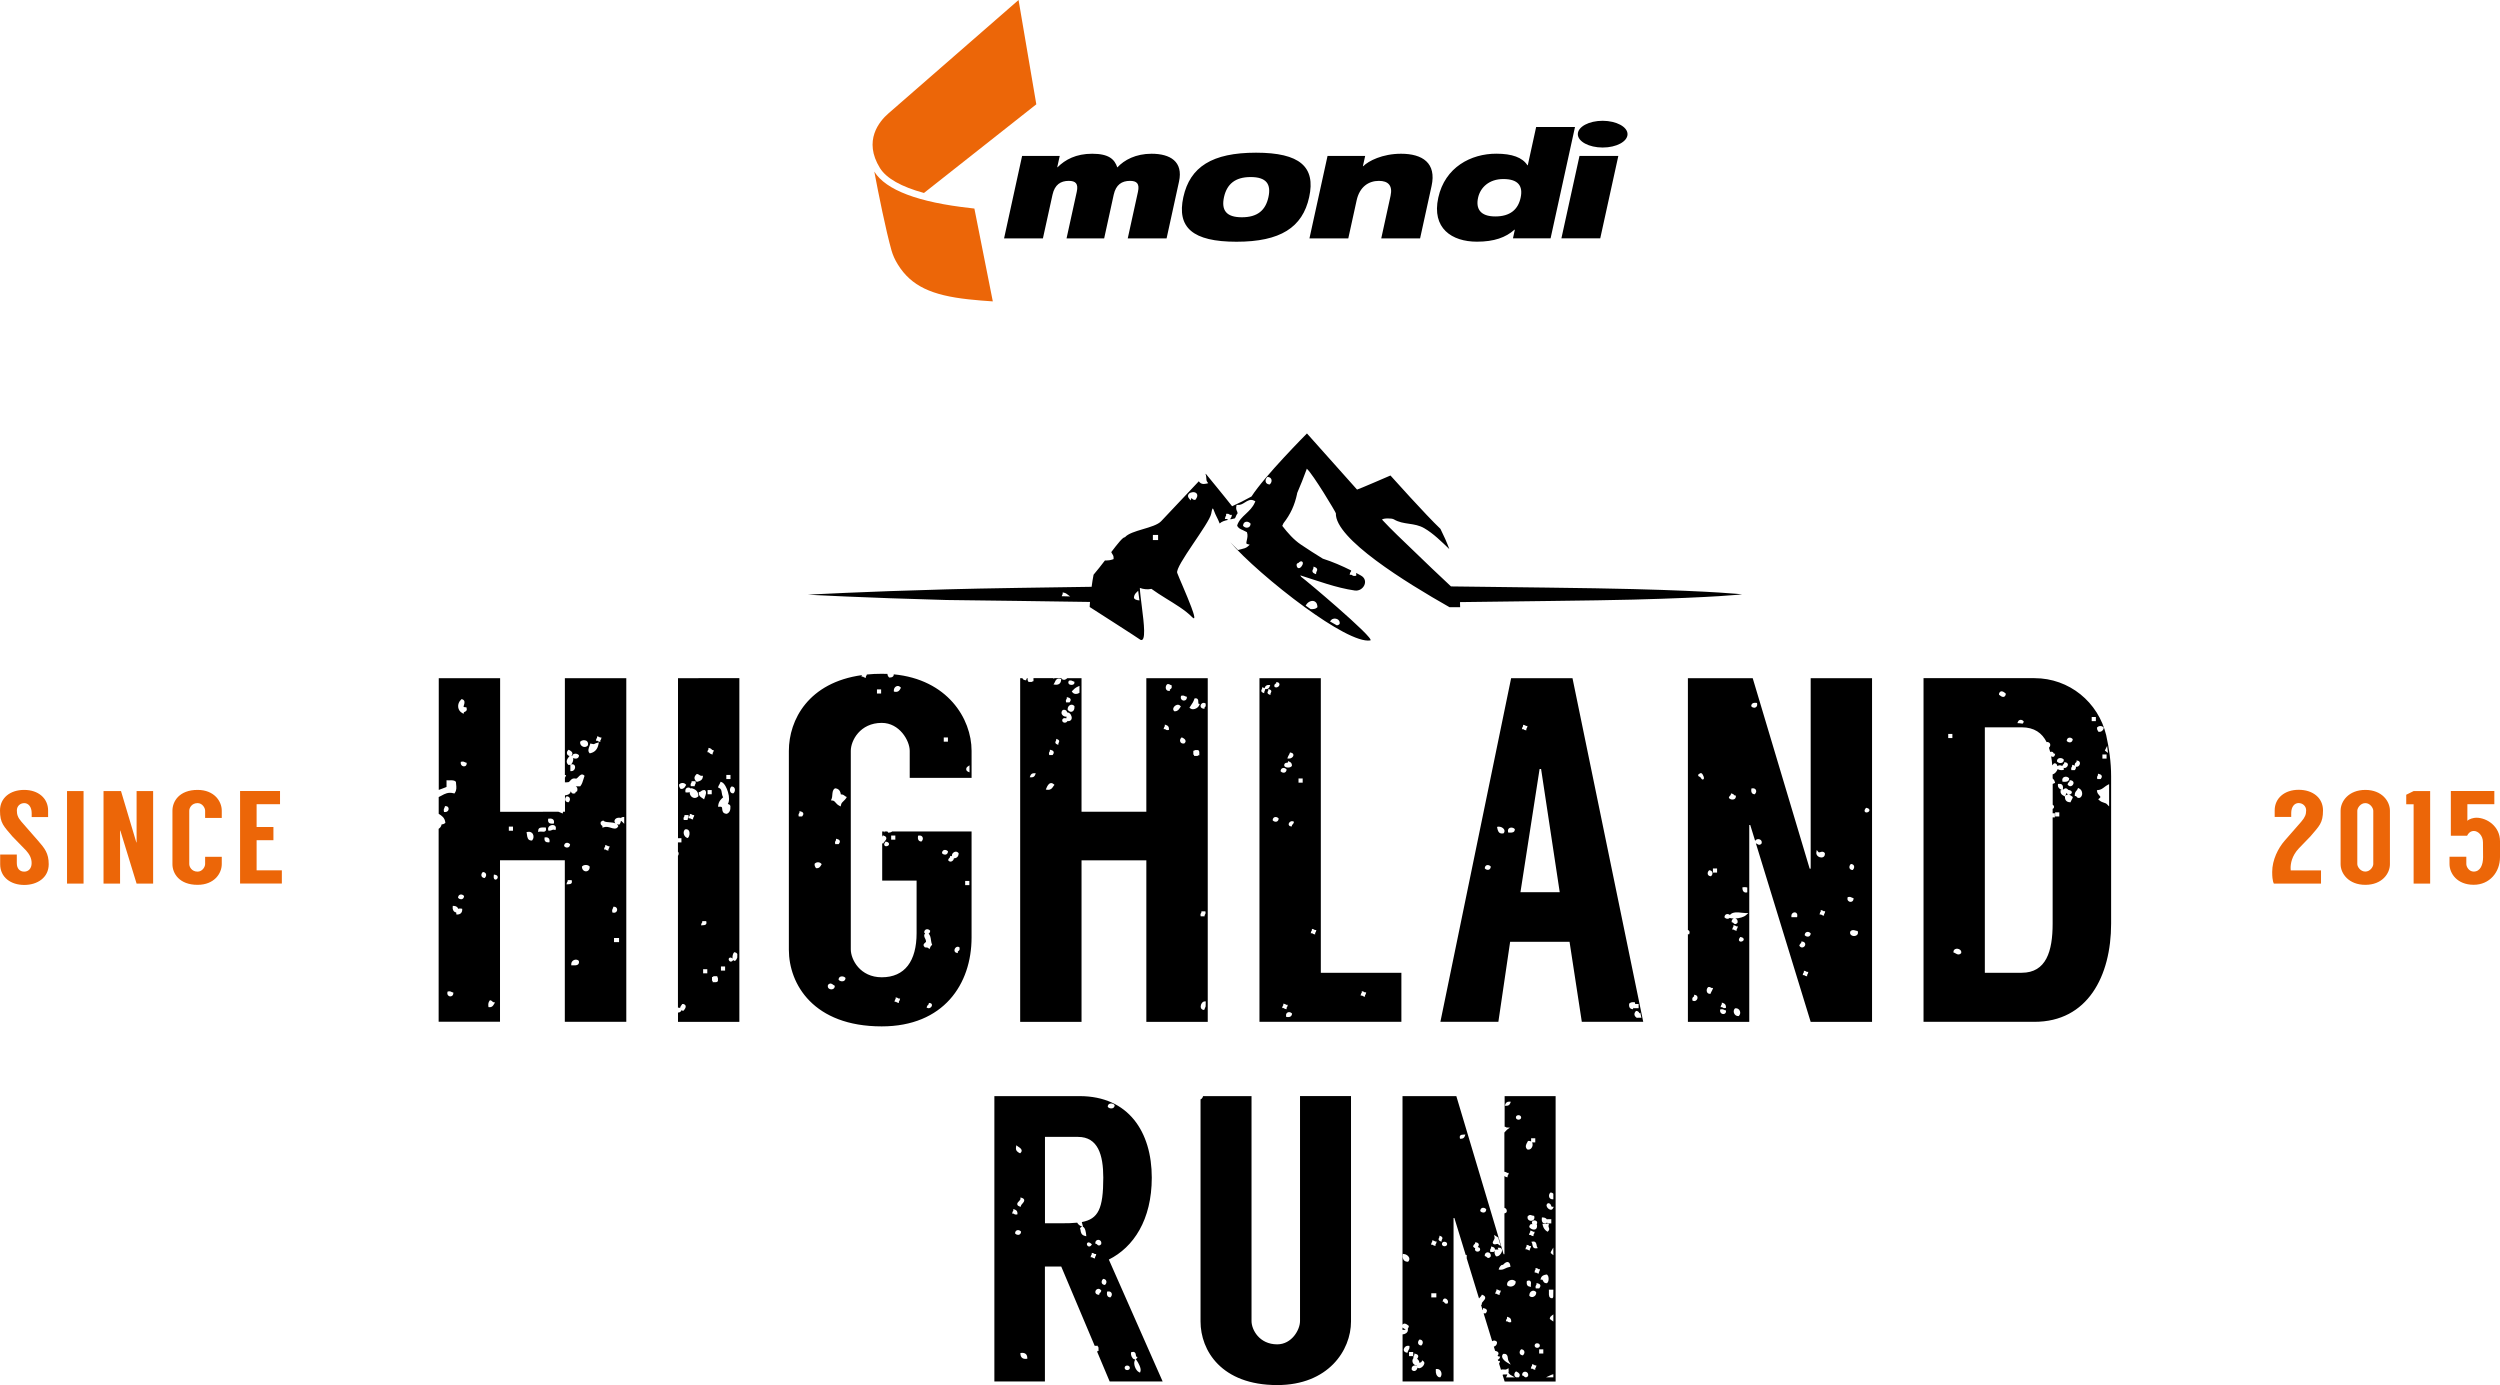 <svg xmlns="http://www.w3.org/2000/svg" width="4505.9" height="2496.4"><g fill="none" fill-rule="nonzero"><path fill="#000" d="M2343.1 2381.1c0 15.4-14.7 41.9-41.1 41.9-32.3 0-46.3-26.5-46.3-41.9v-405.5h-87.3l-.6 1.6c-.8 2.1-2.1 3.6-4 4.2v400.4c0 52.2 37.5 114.6 138.2 114.6 91.9 0 133-62.5 133-114.6v-406.3h-91.9v405.6Zm920.4-815.4h-1.8L3159 1222.3h-116.8v453.9c.8.2 1.5.6 2.1 1.3.9 1.1 1.2 2.6.7 4.6l-.6 2.1-2.1-.6h-.1v158.2h110.6V1487h1.8l8.8 28.6c.5-1.1 1.5-2 2.7-2.6 2.4-1.1 5.4-.7 7.3.9 1.7 1.4 2.3 3.6 1.7 6l-.5.9c-1.3 1.4-2.5 1.8-3.7 1.8-1.6 0-3.1-.9-4.1-1.6-.7-.5-1.4-.9-2.1-1.1l98.8 321.9h110.6v-619.5h-110.6v343.4Zm-121.3 33.4c1.9-.3 3.6-.2 5.3.1l1.7.4v8.7l-1.7.3c-.3.1-.7.1-1 .1-1.2 0-2.4-.4-3.4-1.2-1.1-.9-2.5-2.7-2.6-6.2l-.1-1.9 1.8-.3Zm-25.9-162.2c.4-1.6 1.4-2.5 2.2-3.2.7-.6.9-.9 1-1.4l.4-2.3 2.3.6c1.6.4 2.5 1.4 3.2 2.1.6.7.9.9 1.4 1l1.9.3-.1 1.9c-.1 2.3-1.4 4-3.5 4.8-.8.3-1.7.4-2.6.4-2.1 0-4.3-.8-5.7-2.2l-.8-.9.3-1.1Zm-14.5 375.8c.2-1.1.8-1.8 1.2-2.2.3-.4.3-.4.3-.5v-3l2.8 1c3.1 1.1 4.7 3.5 4.7 6.9l-.1 1.7-1.7.3c-.4.1-.8.1-1.1.1-1.7 0-2.7-.8-3.4-1.3-.5-.4-.6-.4-.8-.4l-2.6-.1.7-2.5Zm-21.9-243.5.7-.7 1 .1c2.2.3 3.9 1.5 4.6 3.4.8 2.1.1 4.8-1.7 6.6l-.7.7-1.1-.1c-2.3-.3-3.9-1.5-4.6-3.4-.7-2.1 0-4.8 1.8-6.6Zm-22.7 233.8c-1 .9-2.2 1.3-3.5 1.3-.7 0-1.4-.1-2.1-.4l-1-.4-.3-1c-1-3.9 1.2-5.4 2.4-6.2.7-.5.7-.5.7-.8v-2.7l2.7.7c1.7.4 2.9 1.7 3.3 3.3.6 2.1-.3 4.7-2.2 6.2Zm12.8-398.3c-.4.2-.8.3-1.1.3-1.6 0-2.8-2-3.7-3.5-.5-.9-1.4-1.3-2.2-1.6-.8-.3-2.2-.9-2.3-2.5-.1-1.8 1.6-2.6 3.7-3.7 1.7-.9 3.2.1 4.7 2.7 2.4 4.5 2.7 7.3.9 8.3Zm16.6 378.7c-.5 1.4-1.2 2.5-1.8 3.6-.5.9-1.1 1.8-1.4 2.8l-.5 1.5-1.6-.1c-2.3-.1-4-1.4-4.8-3.5-1-2.7-.2-6.3 1.8-8.2l.5-.4.6-.1c2.3-.4 3.7.6 4.5 1.2.5.4.6.4.8.4l2.9.1-1 2.7Zm8.2-210.6h-7.5v-7.5h7.5v7.5Zm16.1 250.1c-.1 2-1 3.5-2.6 4.3-.7.3-1.4.5-2.2.5-1.1 0-2.3-.3-3.3-1-1.8-1.2-2.8-3.4-2.6-5.6l.1-1.6 1.6-.3c2.9-.6 4.7.3 5.9 1 .5.3.9.5 1.4.6l1.7.4v1.7Zm13.3-155.4 2.6.6c1.1.3 1.7.8 2.2 1.2.4.3.4.3.5.3h2.7l-.6 2.6c-.2 1.1-.8 1.7-1.2 2.2-.3.4-.3.4-.3.5v2.7l-2.6-.6c-1.1-.2-1.8-.8-2.2-1.2-.4-.3-.4-.3-.5-.3h-2.7l.6-2.6c.2-1.1.8-1.7 1.2-2.2.3-.4.3-.4.3-.5v-2.7Zm10.2 163.2-.6.6H3132.6c-3 0-5.7-1.8-7-4.7-1.4-3-1-6.4 1-8.6l.6-.6.8-.1c3.4-.4 6.4 1.5 7.8 4.6 1.3 3.1.8 6.5-1.4 8.8Zm5.3-133.9c-.7.3-1.4.4-2.1.4-1.2 0-2.3-.5-2.9-1.4-1.1-1.5-.7-3.5 1.2-6l.8-1.1 1.3.3c3.1.7 4.7 2 4.8 3.9.2 1.6-1 3.1-3.1 3.9Zm7.4-47.5c-4 3.7-12.3 5.8-19.6 6.2.9.2 1.7.6 2.4 1.1 1.7 1.4 2.3 3.6 1.8 6l-.1.6-.4.4c-.9.9-2.1 1.9-3.6 1.9s-2.5-1-3.2-1.7c-.5-.6-1-1-1.7-1.2l-1.7-.5.1-1.7c.1-2.1 1.3-3.8 3.1-4.6.3-.1.6-.2.8-.3-2.8 0-5.3-.4-7.3-1l-.3-.1c-.5.6-1.2 1-2 1.3-2.2.7-4.8.1-6.6-1.7l-.7-.7.1-1c.3-2.2 1.5-3.9 3.4-4.6 2.1-.7 4.5-.1 6.3 1.4 4.6-6 14.4-4.9 21.8-4 2.2.2 4.3.5 6 .5h5.4l-4 3.7Zm16.1-218.4-.7.7-1-.1c-2.2-.3-5.9-1.9-5-8.8l.2-1.6 1.6-.2c3-.4 5.4.6 6.5 2.9 1.1 2.2.4 5.2-1.6 7.1Zm1-155.9c-.8.4-1.6.6-2.5.6-1.7 0-3.5-.7-4.7-2.1l-.7-.7.1-1c.3-2.2 1.8-5.8 8.8-5l1.6.2.2 1.6c.5 2.9-.6 5.3-2.8 6.4Zm75.1 376.4-.3 1.7h-10.2l-.1-2c-.2-2.5 1-4.7 3.1-5.9 1.9-1.1 4.1-1 5.6.1.8.6 2.6 2.4 1.9 6.1Zm4.3 53.9-.6-.8.3-1c.4-1.6 1.4-2.5 2.2-3.2.7-.7.9-.9 1-1.4l.3-2.1 2.1.3c2.7.4 4.5 2.1 4.8 4.3.3 2.4-1.3 5-3.7 5.9-.6.2-1.3.4-1.9.4-1.7 0-3.3-.8-4.5-2.4Zm15 49c-.2 1.1-.8 1.7-1.2 2.2-.3.4-.3.4-.3.5v2.7l-2.6-.6c-1.1-.3-1.7-.8-2.2-1.2-.4-.3-.4-.3-.5-.3h-2.7l.6-2.6c.2-1.1.8-1.7 1.2-2.2.3-.4.3-.4.3-.5v-2.7l2.6.6c1.1.2 1.8.8 2.2 1.2.4.3.4.3.5.3h2.7l-.6 2.6Zm103.9-297.3.8-1.1 1.3.3c3.1.7 4.7 2 4.8 3.9.1 1.6-1.1 3.1-3.2 3.9-.7.2-1.4.4-2.1.4-1.2 0-2.3-.5-2.9-1.3-1.1-1.6-.7-3.6 1.3-6.1Zm-15.8 220.8 1.4.2.4 1.4c.7 2.6-.1 4.9-2.2 6.3-1.3.9-3 1.4-4.7 1.4-1.7 0-3.4-.5-4.7-1.4-2.1-1.4-2.9-3.7-2.2-6.3l.5-.9c3-3.2 6.3-2.1 8.7-1.4 1 .2 1.9.5 2.8.7Zm-11.4-119.9.7-.7 1 .1c2.2.3 3.9 1.5 4.6 3.4.7 2.1.1 4.8-1.7 6.6l-.7.8-1.1-.1c-2.2-.3-3.9-1.5-4.6-3.4-.7-2.2 0-4.8 1.8-6.7Zm-5.4 60.5.3-1.4 1.4-.3c3-.6 4.7.3 5.9 1 .5.3.9.5 1.4.6l1.8.4-.1 1.8c-.1 2.1-1.3 3.8-3.1 4.6-.7.3-1.4.4-2.2.4-1.3 0-2.5-.4-3.5-1.3-1.8-1.2-2.4-3.4-1.9-5.8Zm-40.8 26.6c-.2 1.1-.8 1.7-1.2 2.2-.3.4-.3.4-.3.5v2.7l-2.7-.6c-1.1-.3-1.7-.9-2.2-1.2-.4-.3-.4-.3-.5-.3h-2.7l.6-2.7c.2-1.1.8-1.7 1.2-2.2.3-.4.3-.4.3-.5v-2.7l2.6.6c1.1.3 1.7.9 2.2 1.2.4.4.5.5.5.3h2.7l-.5 2.7Zm-15.4-108.4.7-4.6 3 3.6c.8 1 1.5.9 3.6.2s5.1-1.6 7.6 1.4l.4.5.1.7c.3 3.8-1.6 5.5-2.8 6.2-1 .6-2.2.9-3.5.9-1.9 0-4-.6-5.7-1.8-2.5-1.9-3.8-4.5-3.4-7.1Zm-10.3 146.7c-.3 2.2-1.5 3.9-3.4 4.6-.6.2-1.2.3-1.8.3-1.7 0-3.5-.7-4.8-2l-.7-.7.1-1c.3-2.2 1.5-3.9 3.4-4.6 2.2-.8 4.8-.1 6.6 1.7l.7.7-.1 1Zm-1187.5 439.2c0-82.3-41.9-146.9-130.1-146.9h-153.6v514.3h91.1v-207.2h29.4l60.3 142.9h5.8l-.4 1.6 1 .1.5 2v5.8l-1.7-.3-.1 1-.8.2 22.7 53.9h95.5l-97-219.7c44.3-22.1 77.4-71.3 77.4-147.7Zm-230 39.9c.7 2.5-1.3 4.8-3.2 7-1 1.2-2.3 2.6-2.5 3.5l-.6 2.3-2.2-.8c-1.5-.5-3.4-1.4-3.9-3.5-.5-2.3 1.2-4.1 2.9-5.8 1.2-1.3 2.8-2.8 2.8-4v-2.9l2.8.9c2.1.7 3.4 1.8 3.9 3.3Zm-14.7-94.7.5-3.5 2.9 2.1c.4.3.8.6 1.3.9 2.3 1.5 5.2 3.5 5.5 6.3.1 1-.1 2.5-1.7 4.1l-1.1 1.1-1.4-.7c-2.8-1.5-7-3.7-6-10.3Zm-4.4 119.7-2.6-.1.6-2.5c.2-1.1.8-1.8 1.2-2.2.3-.4.3-.4.3-.5v-3l2.9 1c3.1 1.1 4.7 3.5 4.6 6.9l-.1 1.7-1.7.3c-.4.1-.8.1-1.1.1-1.7 0-2.7-.7-3.4-1.2-.4-.5-.5-.5-.7-.5Zm10 38c-.6.2-1.2.3-1.8.3-1.7 0-3.5-.7-4.8-2l-.7-.7.1-1c.3-2.3 1.5-3.9 3.4-4.6 2.1-.8 4.8 0 6.6 1.7l.7.7-.1 1c-.2 2.2-1.5 3.9-3.4 4.6Zm12.7 223.7c-.4 0-.9.1-1.3.1-2.6 0-4.7-.7-6.2-2-1.7-1.5-2.6-3.6-2.8-6.5l-.1-2.1 2.1-.2c3.2-.3 5.7.4 7.5 1.9 1.7 1.4 2.6 3.6 2.8 6.5l.1 2.1-2.1.2Zm147.1-455c.1-2.3 1.4-4 3.5-4.8 2.7-1 6.4-.2 8.2 1.8l.6.6v.9c-.1 2.3-1.4 4-3.5 4.8-.8.3-1.6.4-2.5.4-2.2 0-4.4-.8-5.7-2.2l-.6-.6v-.9Zm-55.1 209.6c-8.2.9-17.7 1.1-28.7 1.1h-29.4v-155.7h59.5c36 0 45.6 32.3 45.6 73.5 0 56.2-9.1 74.4-38.7 80l.6 2.4c.2.8.4 1.5.6 2.3l1.2 4.2-4-1.6c-3.2-1.5-5.3-3.7-6.7-6.2Zm43.3 38.2-.1.6-.4.4c-.9.9-2.1 1.9-3.6 1.9s-2.5-1-3.2-1.7c-.5-.5-1-1-1.7-1.2l-1.7-.5.1-1.7c.1-2.1 1.3-3.8 3.1-4.6 1.9-.8 4.2-.5 5.7.8 1.7 1.4 2.3 3.6 1.8 6Zm-30-14.5c-6-1.6-6.8-6.5-7.2-9.7-.2-1.1-.3-2.1-.6-2.8l-.5-1.2.9-1c1.8-2 3.6-1.8 4.5-1.5 4.3 1.4 5.4 11.1 5.7 14l.3 3-3.1-.8Zm7.2 19.1c-1.8-.5-2.8-2.2-3-3.7-.2-1.4.4-2.6 1.6-3.2 2.3-1.2 5 1.1 5.9 1.9l1.5 1.3-1.1 1.6c-1.4 1.9-2.8 2.3-3.8 2.3-.5-.1-.9-.1-1.1-.2Zm11.6 21.7-2.6-.6c-1.1-.3-1.8-.8-2.2-1.2-.4-.3-.4-.3-.5-.3h-2.7l.6-2.6c.2-1.1.8-1.7 1.2-2.2.3-.4.3-.4.3-.5v-2.7l2.7.6c1.1.3 1.8.9 2.2 1.2.4.3.4.3.5.3h2.7l-.6 2.6c-.2 1.1-.8 1.7-1.2 2.2-.3.4-.3.4-.3.5l-.1 2.7Zm11.1 58.9c-.4 1.6-1.4 2.5-2.2 3.2-.7.6-.9.9-1 1.4l-.4 2.1-2.1-.3c-2.7-.4-4.5-2.1-4.8-4.3-.3-2.4 1.3-5 3.7-5.9 2.3-.9 4.7-.2 6.4 2.1l.6.8-.2.9Zm7.5-11.9-.7.7-1.1-.1c-2.2-.3-3.9-1.5-4.6-3.4-.7-2.1-.1-4.8 1.7-6.6l.7-.8 1 .1c2.2.3 3.9 1.5 4.6 3.4.9 2.2.2 4.9-1.6 6.7Zm46.2 123.5.2-1.4 1.4-.4c2-.6 3.6-.5 4.9.4 1.9 1.2 2.1 3.5 2.4 5.4.1.7.2 2.1.5 2.3l2.5.9-1.4 2.2c-.5.8-1.1 1.3-1.8 1.7l1.7 2.3c2.5 3.4 8.7 14.3 6.7 19.6l-.8 2.3-2.2-1.1c-5.9-3.1-10.1-14.8-7.4-20.5l1.1-2.4c-.7.2-1.4.1-2.1-.1-3.6-1.2-6.2-7.3-5.7-11.2Zm-11.2 25.4c.5-1.6 1.9-2.7 3.8-2.8 2.2-.3 4.3.7 5 2.5.7 1.7.3 3.4-1 4.5-.9.7-2.1 1.1-3.3 1.1-1 0-2.1-.3-2.9-.8-1.5-.9-2.1-2.7-1.6-4.5Zm-23.8-133.6c1.1 2.3.5 5.3-1.5 7.2l-.7.7-1-.1c-2.2-.3-5.9-1.9-5-8.8l.2-1.6 1.6-.2c2.7-.4 5.2.5 6.4 2.8Zm-25.1 97.7-2.1-.4 2.1.4Zm-118.2-1200.7.5-2.1-.5 2.1Zm851.4 803c1.4.1 2.3.8 2.9 1.2.5.4.6.4.8.4l6.2.3-5.1 3.6c-.7.5-1.6 1.6-2.5 2.6-.7.9-1.5 1.8-2.4 2.7v70.6l2.5.6c1.1.3 1.7.9 2.2 1.2.4.3.4.3.5.3h2.7l-.6 2.6c-.2 1.1-.8 1.7-1.2 2.2-.3.4-.3.4-.3.5v2.7l-2.6-.6c-1.1-.2-1.8-.9-2.2-1.2-.4-.3-.4-.3-.5-.3h-.4v57.1c.5.1 1.1.3 1.5.6 2.2 1.2 3.2 3.6 2.6 6.5l-.1.6-.4.4c-.9 1-2.2 1.6-3.6 1.9v73.6h-1.5l-85.2-285h-97v412.1c.6-.9 1.3-1.5 2.2-1.8 2.8-1.1 5.7 1.2 7.8 2.8l1.5 1.2-.3 1.3c-.3 1.5-.9 2.6-1.6 3.4l.1 2.6c0 2.3-1.2 4.4-3.4 5.9-1.8 1.2-3.9 1.8-6.2 2v84.8h91.9v-294.6h1.5l20.4 66.6h1.8v6l22.2 72.4 2.1-2.4c.9-1 1.9-2 2.2-2.7l.9-1.8 1.8.8c2.4 1 3.7 2.3 4.1 4 .6 2.6-1.4 4.7-3.2 6.8-1.3 1.4-2.7 3-2.8 4.1l-.2 3-1.4-.6 3 9.9c.1-.2.2-.3.3-.5.4-.5.4-.6.4-.8l.1-2.6 2.6.7c.8.2 3.4.9 4.2 3.1.7 2.2-.9 4.3-1.4 5l-.6.8h-3.8l15.4 50.3c.6-.4 1.3-.8 2-1 2.1-.6 4.4 0 6.1 1.7l.6.6v.8c.2 2.7-1.1 5.2-3.3 6.6-.7.5-1.5.8-2.4 1l2.3 7.6 1.8.5c.8.2 3.4.9 4.2 3.2.7 2.2-.9 4.3-1.4 5l-.3.4c.4.2.8.4 1.1.5.3.2.8.4 1 .5l2.8.4-1.1 2.6c-.5 1.3-1.3 2.1-2.3 2.5-.3.1-.6.2-.9.2l.6 2 .1.1c.4.3.4.3.5.3h2.7l-.6 2.6c-.2 1-.8 1.7-1.1 2.1l3.5 11.3c1.8-.9 3.6-.7 5.3-.5 1.8.2 3.4.4 5.3-.7l3-1.7.2 3.5c.1 2.1 0 3.6-.4 4.8l1.6 2c.7.9 1.7 1.5 3.1 2.3l7 4h-16l1.5-3.1c.4-.8.6-1.4.7-2.1l.1-.5c-1.2.6-2.6.5-3.9.4-1.5-.1-2.9-.2-4.3.6l-.3.2 3.7 11.9h91.9v-514.3h-91.9v54.8h-.4ZM2557.8 2415l.7-.7 1 .1c2.3.3 3.9 1.5 4.6 3.4.7 2.1.1 4.8-1.7 6.6l-.7.7-1-.1c-2.2-.3-3.9-1.5-4.6-3.4-.7-2.1 0-4.8 1.7-6.6Zm-19.3-141.6-.7.7h-1c-2.8-.1-5-1-6.5-2.8-1.8-2-2.4-5.2-2-9.2l.2-2.1 2.1.2c4 .5 7.8 3.2 9.1 6.4 1 2.4.5 4.8-1.2 6.8Zm-1.2 162.8-.5 2-2.1-.4c-4-.8-5-3.7-4.6-6 .6-3.4 4.2-6.7 8.5-6.2l1.7.2.1 1.7c.2 3.1-1 4.9-2 6.3-.4.9-.9 1.6-1.1 2.4Zm2.3.6h7.5v7.5h-7.5v-7.5Zm27.5 21c-.6 3.4-4.5 7.3-7.9 8.1-1.7.4-3.3 0-4.3-1-.6 2.8-2.2 5.1-4.4 5.9-.6.2-1.2.3-1.8.3-1.4 0-2.7-.6-3.7-1.7l-.5-.5-.1-.7c-.3-2.4.2-4.2 1.5-5.5 1.5-1.5 3.9-2.1 7.2-1.7l.8.1c0-.2.1-.5.1-.7-1.2.3-2.3.2-3 0-2.4-.6-4.4-2.8-5.1-5.6-.6-2.6 0-5.2 1.7-7.1l-.1-.3c-.4-2.4.6-3.7 1.2-4.5.4-.5.4-.6.4-.8l.1-2.6 2.6.7c.8.2 3.4.9 4.2 3.1.8 2.2-.9 4.4-1.4 5.1l-.5.7c2 1.5 4 3.5 4.2 7.3.4-.2.9-.3 1.3-.5 1.5-.5 2.4-.9 2.6-1.5l.9-2.6 2.3 1.6c1.4.9 2.1 2.5 1.7 4.4Zm12.7-216.9c.2-1.1.8-1.7 1.2-2.2.3-.4.3-.4.3-.5v-2.7l2.7.6c1.1.3 1.7.8 2.2 1.2.4.3.4.3.5.3h2.7l-.6 2.6c-.2 1.1-.8 1.8-1.2 2.2-.3.4-.3.4-.3.5v2.7l-2.6-.6c-1.1-.3-1.7-.8-2.2-1.2-.4-.3-.4-.3-.5-.3h-2.7l.5-2.6Zm-.1 90h9.1v7.5h-9.1v-7.5Zm16.9 150.6-.6.9-2.7-.2c-4.1-2.2-5.9-6.5-5.5-12.8l.1-1.9 1.9-.1h.4c2.8 0 5.3 1.5 6.7 4.2 1.8 3.1 1.6 7.2-.3 9.9Zm1.5-243.5-2.6-1.1c-1.3-.5-2.1-1.3-2.5-2.3-.5-1.5.2-2.8.7-3.7.2-.3.4-.8.5-1l.3-2.8 2.6 1.1c1.3.5 2.1 1.3 2.5 2.3.5 1.5-.2 2.8-.7 3.7l-.5 1-.3 2.8Zm1 2.9c.5-1.6 1.9-2.7 3.8-2.8 1.9-.1 4.3.7 5 2.5.7 1.7.3 3.4-1 4.5-.9.7-2.1 1.1-3.3 1.1-1 0-2.1-.2-2.9-.8-1.5-.9-2.2-2.7-1.6-4.5Zm10.4 107.4-.4 1-1 .2c-.5.1-1 .2-1.4.2-2.6 0-3.5-2-4-2.9-.1-.2-.2-.5-.3-.6l-2.4-.1.6-2.2c.3-1.7 1.2-2.9 2.7-3.4 1.6-.4 3.6.2 5 1.9 1.6 1.7 2 4 1.2 5.9Zm30.6-300.5c-1.1 3-3.4 4.6-6.6 4.6h-2l-.4-1.6c-.4-1.6-.1-3 .7-4 1.3-1.6 3.5-1.7 5.2-1.8l4.1-.2-1 3Zm26.3 207c-.9.7-2.1 1.1-3.3 1.1-1 0-2.1-.3-2.9-.8-1.5-1-2.1-2.7-1.6-4.6.1-.4.2-.7.4-1-1.3-.1-2.5-.8-3.3-2l-.6-.8.2-1c.4-1.6 1.4-2.6 2.2-3.2.7-.6.9-.9 1-1.4l.3-2 2 .2c3.8.5 4.4 3 4.5 3.8.2 1.7-.7 3.4-1.9 4.6 1.7.2 3.3 1 4 2.5.7 1.7.3 3.5-1 4.6Zm25.5-18.8c.9-1.6 2.2-3.8 1.9-5.5l-.9-4.8 4.7 3.1c.7.5 1.4.9 2.1 1.4l.6.4 4.6 15.4-5.1-3.7c-.7-.5-1.6-.3-3.1.1-1.6.4-4.6 1.2-6-1.7-.7-1.5.2-3 1.2-4.7Zm-16.6-50.8c-.6.2-1.2.3-1.8.3-1.7 0-3.5-.7-4.8-2l-.8-.7.1-1.1c.3-2.2 1.5-3.9 3.4-4.6 2.1-.7 4.8 0 6.6 1.7l.7.7-.1 1c-.1 2.4-1.4 4.1-3.3 4.7Zm11.4 79.2-.1.6-.4.4c-.9.9-2.1 1.9-3.6 1.9s-2.5-1-3.2-1.7c-.5-.5-1-1-1.7-1.2l-1.7-.5.1-1.7c.1-2.1 1.3-3.8 3.1-4.6 1.9-.8 4.1-.5 5.7.8 1.7 1.4 2.4 3.5 1.8 6Zm6.1-8.8-.6.8h-6.1l-.3-1.8c-.4-2.4.6-3.7 1.2-4.5.4-.5.4-.6.4-.8l.1-2.7 2.6.7c.8.2 3.4.9 4.2 3.2.2.6.2 1.2.1 1.8l1.3-.2c.9-.1 1.9 0 2.9 0 .5 0 1.4 0 1.9.1 0-.1-.1-.3-.1-.5l-1-2.9 3.1.1c2.7.1 3.8 1.6 4.2 2.5 1.6 3.1-.9 7.2-1.8 8.3-2.1 3-4.7 4.7-7.1 4.7h-.5l-.9-.1-.6-.8c-1.9-2.6-2.5-5.7-2-9.5-.4.8-.8 1.3-1 1.6Zm11.6 73c-.2 1.1-.8 1.7-1.2 2.2-.3.4-.3.4-.3.5v2.7l-2.6-.6c-1.1-.2-1.8-.8-2.2-1.2-.4-.3-.4-.3-.5-.3h-2.7l.6-2.6c.2-1.1.8-1.7 1.2-2.2.3-.4.3-.4.3-.5v-2.7l2.6.6c1.1.3 1.7.8 2.2 1.2.4.3.4.3.5.3h2.7l-.6 2.6Zm-.7-40.1-2.6-.3.8-2.5c.2-.6 2.9-6 6-6 .2 0 .4 0 .9.1 2.9-3.1 6.2-6 9.3-5 2.2.6 3.5 2.8 4 6.4l.3 2-2 .4c-3.2.6-5.4 1.6-7.6 2.7-2.4 1.2-4.6 2.2-7.6 2.2-.5.1-1 .1-1.5 0Zm12 166.8c-1.7-1.1-7.4-4.8-8.3-9.5-.3-1.8.1-3.5 1.3-4.9l.6-.7.9-.1c6.6-.7 7.2 5 7.6 8.3.2 1.5.4 3.1.9 4l4.2 7.2-7.2-4.3Zm8-72.4-1.7.3c-.4.1-.7.1-1.1.1-1.7 0-2.7-.8-3.4-1.3-.5-.4-.6-.4-.8-.4l-2.6-.1.6-2.5c.2-1.1.8-1.7 1.2-2.2.3-.4.3-.4.3-.5v-3.1l2.9 1c3.1 1.1 4.7 3.5 4.6 6.9v1.8Zm14.2 98.8-.6.7h-4.8l-.5-.3c-1.5-.8-2.4-2.3-2.6-4-.2-2 .5-4 2-5.4l1.1-1 1.3.7c2.3 1.2 4.8 2.8 5.3 5.2.2 1 .1 2.5-1.2 4.1Zm18.5-146.2v-.9c-.1-3.4 1.8-6.6 4.7-7.8 2.4-1 5-.5 7 1.5l.6.6.1.8c.2 3.2-1.6 6.1-4.6 7.4-1 .5-2.1.7-3 .7-1.6 0-3-.5-4.1-1.6l-.7-.7Zm2.7-18.9.4 2.7-2.7-.4c-2.3-.3-5.9-1.9-5-8.8l.2-1.3 1.3-.4c.7-.3 2.9-1 4.6.3 1.8 1.4 1.6 3.7 1.5 5.8-.4.8-.4 1.5-.3 2.1Zm9.5 146.9c-.2 1.1-.8 1.7-1.2 2.2-.3.4-.3.4-.3.5v2.7l-2.6-.6c-1.1-.3-1.7-.9-2.2-1.2-.4-.4-.4-.4-.5-.3h-2.7l.6-2.6c.2-1.1.8-1.8 1.2-2.2.3-.4.3-.4.3-.5v-2.7l2.6.6c1.1.2 1.8.9 2.2 1.2.4.3.4.3.5.3h2.7l-.6 2.6Zm2.1-34.2c-1 0-2.1-.3-2.9-.8-1.5-1-2.2-2.7-1.6-4.6.5-1.6 1.9-2.7 3.8-2.8 2.1-.2 4.3.7 5 2.5.7 1.7.3 3.4-1 4.5-.9.8-2.1 1.2-3.3 1.2Zm10.9 10.2h-7.5v-7.5h7.5v7.5Zm18.1 42.9h-13.1l8.7-4.1c.7-.3 1.2-.5 1.7-.7l2.7-.7v5.5Zm0-100.5-3.3-2.3c-.7-.5-1.5-1.1-2.1-1.6l-1-.8.1-1.3c.4-2.4 2-3.6 2.9-4.3l3.4-2.6v12.9Zm-.2-44.6c-.1.5-.2 1.4-.9 2l-.7.6h-.9c-5.6-.3-5.4-6.1-5.3-10 0-1.1.1-2.2 0-3.2l-.1-2.2h8.1l-.2 12.8Zm-7.9-124.7c.6 1.5 1.5 3.8-1.1 6.3l-1.2 1.2-1.4-.9c-3.8-2.5-6.2-6.1-7.3-10.9l-.6-2.6h11.8l-.6 2.6c-.5 1.9-.1 3.1.4 4.3Zm3.3 45.8.1-1.1c.1-.8.4-1.4.6-1.7l4-7 .2 13.8-4.9-4Zm-.9-108.5.7-.6.9.1c1.4.1 2.6.6 3.5 1.6l.6.6v10l-2.2-.1c-2.4-.1-4.4-1.5-5.2-3.7-1-2.6-.3-6 1.7-7.9Zm-4.4 19 .5-.3h.6c3.5.1 4.5 2.9 5.1 4.6.7 1.8.8 1.8 1.3 1.8l3.4.1-1.6 3c-.8 1.5-2.1 2.3-3.7 2.3-.2 0-.5 0-.7-.1-3-.4-6.4-3.7-7-6.8-.3-1.8.4-3.6 2.1-4.6Zm-10.7 27.3.2-2 2 .1c3.3.1 6.3 1.8 7.4 4.1v-.9h7.5v7.5h-7.5v-2.2c-.3.6-.7 1.1-1.2 1.6l-.5.5-.7.1c-.4 0-.8.1-1.2.1-1.8 0-3.3-.5-4.3-1.6-1.5-1.5-2-3.9-1.7-7.3Zm-1.5 107.2c1.6-4.6 6.3-5.7 9.7-6.2l1-.1.7.7c2.2 2 2.4 5.7 2.4 7.2s-.2 5.2-2.4 7.2l-.5.5-.7.1h-.7c-3.7 0-5-2.7-5.8-4.4-.8-1.7-1.1-2-1.8-2l-2.9-.1 1-2.9Zm-2.7 18-.6.8h-6.1l-.3-1.8c-.4-2.4.6-3.7 1.2-4.5.4-.5.4-.6.4-.8l.1-2.6 2.6.7c.8.2 3.4.9 4.2 3.1.7 2.3-1 4.4-1.5 5.1Zm-1.7-33.9h2.7l-.6 2.6c-.2 1.1-.8 1.7-1.2 2.2-.3.4-.3.4-.3.5v2.7l-2.7-.6c-1.1-.3-1.8-.9-2.2-1.2h-2.7l.1-3c.2-1.1.8-1.8 1.2-2.2.3-.4.3-.4.3-.5v-2.7l2.6.6c1.1.3 1.8.8 2.2 1.2.5.4.5.4.6.4Zm-4.6-37.5h-.9c-4.5 0-5.2-4.4-5.5-6.6-.1-1-.3-2-.6-2.6l-1.4-2.7 3.1-.4c5.1-.6 6.1 4.2 6.4 6.6.1 1 .3 2 .6 2.6l1.5 2.7-3.2.4Zm-9.3-23.8c-.4-.3-.4-.3-.5-.3h-2.7l.6-2.6c.2-1.1.8-1.7 1.2-2.2.3-.4.3-.4.3-.5v-2.7l2.6.6c1 .2 1.7.8 2.2 1.2.4.3.4.3.5.3h2.7l-.6 2.6c-.2 1.1-.8 1.7-1.2 2.2-.3.4-.3.4-.3.5v2.7l-2.6-.6c-1.1-.2-1.8-.8-2.2-1.2Zm11.1-24.1c.7 1.7.3 3.5-1 4.6-.2.1-.4.3-.6.4l1.5-.4.2 2.5c.3 4.5-2 6.1-3.4 6.6-.7.2-1.4.4-2.1.4-3.1 0-6.6-2-8-3.9l-.6-.8.2-1c.3-1.4.9-3.1 2.4-3.9 1.2-.6 2.4-.4 3.5-.1-1.1-1-1.5-2.6-1.1-4.1.5-1.6 1.9-2.6 3.8-2.8 2.1-.1 4.4.7 5.2 2.5Zm-14.7-3c-2-1.4-2.8-3.7-2.2-6.3l.1-.6.4-.4c2.9-2.9 5.2-2 6.9-1.3.8.3 1.6.6 2.7.7l1.6.1.4 1.6c.6 2.6-.2 5-2.2 6.3-1.1.8-2.5 1.2-3.9 1.2s-2.7-.5-3.8-1.3Zm-3-139.9c.3-.6.7-1.2.9-1.7l.5-1.1 1.2-.1c1.6-.1 3.3.2 4.5 1v-5.8h7.5v7.5h-5.8c.1.1.2.3.2.4 1.5 2.7 1 6.7-1.1 9.6-1.5 2-3.5 3-5.6 3-.5 0-1-.1-1.5-.2l-.6-.1-.4-.4c-4.2-4.3-1.5-9.2.2-12.1ZM2750 2249c.3-1.1.8-1.7 1.2-2.2.3-.4.3-.4.3-.5v-2.7l2.6.6c1.1.2 1.8.8 2.2 1.2.4.4.6.3.5.3h2.7l-.6 2.7c-.2 1.1-.8 1.7-1.2 2.2-.3.4-.3.4-.3.5v2.7l-2.6-.6c-1.1-.3-1.7-.9-2.2-1.2-.4-.3-.4-.3-.5-.3h-2.7l.6-2.7Zm2.4 224.6c1.7 1.4 2.3 3.6 1.8 6l-.1.6-.4.4c-1 1-1.9 1.6-2.9 1.8H2750c-1.5 0-2.5-1-3.2-1.7-.5-.5-1-1-1.7-1.2l-1.7-.5.1-1.7c.1-2.1 1.3-3.8 3.1-4.6 2-.7 4.2-.4 5.8.9Zm-9.7-41.6c2.2.3 3.9 1.5 4.6 3.4.8 2.1.1 4.8-1.7 6.6l-.7.8-1.1-.1c-2.2-.3-3.9-1.5-4.6-3.4-.7-2.1-.1-4.8 1.7-6.6l.7-.8 1.1.1Zm-10.3-419.2c.4-1.6 1.9-2.6 3.8-2.8 1.9-.4 4.3.7 5.1 2.5.7 1.7.3 3.4-1 4.5-.9.7-2.1 1.1-3.3 1.1-1 0-2.1-.3-2.9-.8-1.6-.9-2.2-2.6-1.7-4.5Zm-1.4 296.1.7.6.1.9c.2 3.1-1.6 5.9-4.6 7.4-1.5.7-3 1.1-4.6 1.1-2.1 0-4.1-.6-5.6-1.9l-.6-.5-.1-.9c-.3-3.3 1.3-6.2 4.3-7.7 3.4-1.9 7.7-1.4 10.4 1Zm-17.8-318.7c1.1-3 3.4-4.6 6.5-4.6h.4l2.9.1-1 2.7c-1.1 3-3.4 4.6-6.6 4.6h-.3l-2.9-.1 1-2.7Zm10.4-767.9-127.5 619.4h104.5l21.2-144.2h107.1l22.1 144.2h110.7l-127.5-619.4h-110.6Zm20 89.4c.2-1.1.8-1.8 1.2-2.2.3-.4.3-.4.3-.5v-2.7l2.6.6c1.1.2 1.8.8 2.2 1.2.4.3.4.3.5.3h2.7l-.6 2.6c-.2 1.1-.8 1.7-1.2 2.2-.3.4-.3.4-.3.5v2.7l-2.6-.6c-1.1-.2-1.8-.8-2.2-1.2-.4-.3-.4-.3-.5-.3h-2.7l.6-2.6Zm-56.8 251.2c-.3 2.2-1.5 3.9-3.4 4.6-.6.2-1.2.3-1.8.3-1.7 0-3.5-.7-4.8-2l-.7-.7.1-1.1c.3-2.2 1.5-3.9 3.4-4.6 2.2-.7 4.8 0 6.6 1.7l.7.7-.1 1.1Zm23.6-61.5-.5.6-.8.1c-.7.1-1.4.2-2 .2-6.4 0-7.6-5.7-8.4-9.5l-.5-2.4 2.3-.5c4.3-.2 8.8 1.9 10.5 5.2 1.1 2.2.9 4.5-.6 6.3Zm19.8-6c-.3 4.6-4.2 5.3-7.7 5.3-.9 0-1.8-.1-2.6-.1l-1.6-.1-.3-1.6c-.6-2.9.4-5.4 2.8-6.6 2.7-1.4 6.8-.7 8.9 1.5l.6.7-.1.9Zm10.2 112.7 34.5-222.1h2.7l33.6 222.1h-70.8Zm216 217.1 2 9.1h-7.2l-1.1.7.1-.7h-.3l-.5-.4c-2-1.3-3.2-3.1-3.5-5.1-.2-1.4 0-3.5 2.1-5.9l.8-.9 1.1.1c1.3.2 4 1 4.9 4.3l1.6-1.2Zm-20.1-15.5.1-.8.6-.5c1.8-1.6 4.5-2.4 7.9-2.1l1.6.1.4 1.5c.2.6.3 1.1.3 1.7h6.2v7.5h-9.1v-1c-.3.4-.5.6-.6 1l-.4 1.9-1.9-.2c-2.3-.6-5.9-2.1-5.1-9.1Zm-776.5-455.3-2.1-.5 2.1.5Zm-937.9 156.4h6.3v7.5h-6.3v16.7c.4.5.8 1 1 1.7.7 1.8.2 4-1 5.8v273.7c1.3-.2 2.7 0 3.9.6.1-2.2 1.8-4.4 3.1-6.1l.8-1.1 1.6-.1c2.3.5 3.8 1.6 4.4 3.2 1 2.8-1.2 5.7-2.8 7.8l-.8 1.1-1.6.1c-1-.2-1.8-.5-2.4-.9-.5 1.9-2 4.1-6.1 4.3v16.7h110.6v-619.5H1222v288.5h-.1Zm11.3-39c.4-.5.4-.6.4-.8l.1-2h7.1l.3 1.7c.4 2.4-.6 3.7-1.2 4.5-.4.5-.4.6-.4.8l-.1 2h-7l-.3-1.7c-.5-2.4.5-3.7 1.1-4.5Zm7.3 37.7-.9 1-1.3-.4c-2.7-.9-5-3.6-5.8-6.9-.7-3-.1-5.8 1.7-7.8l.4-.5.6-.1c2.8-.6 5.2.3 6.5 2.5 2.1 3.5 1.1 9.8-1.2 12.2Zm10.2-37.9c-.2 1.1-.8 1.7-1.2 2.2-.3.4-.3.4-.3.5v2.7l-2.6-.6c-1.1-.3-1.7-.9-2.2-1.2-.4-.3-.4-.3-.5-.3h-2.7l.6-2.6c.2-1.1.8-1.8 1.2-2.2.3-.4.3-.4.3-.5v-2.7l2.6.6c1.1.3 1.8.9 2.2 1.2.4.3.4.3.5.3h2.7l-.6 2.6Zm32.1-40.1h-7.5v-7.5h7.5v7.5Zm24.1 317.9h-7.5v-7.5h7.5v7.5Zm21.7-30.3.3.5-.1 6.3c-.5 1.5-1.6 4.1-3.4 5.5l-.8.6-1-.3c-.6-.1-1.4-.5-2.1-1.4l-.4.6c-1.4 1.9-2.8 2.3-3.8 2.3-.4 0-.7-.1-.9-.1-1.8-.5-2.8-2.3-3-3.7-.2-1.4.4-2.6 1.6-3.2 2-1.1 4.3.6 5.4 1.5-.7-3.5.6-9.2 2.4-10.8l.8-.7 1 .2c1.7.3 3.1 1.2 4 2.7Zm-10.1-301.5h.9c2.3.1 4 1.4 4.8 3.5 1 2.7.2 6.4-1.8 8.2l-.7.6h-.9c-2.3-.1-4-1.4-4.8-3.5-1-2.7-.2-6.3 1.8-8.3l.7-.5Zm-9.4-20.9h7.5v7.5h-7.5v-7.5Zm-14.3 20.7c.5-1.4 1.1-2.5 1.8-3.6.5-.9 1.1-1.8 1.4-2.8l.7-2 2 .7c5.1 1.9 9.3 10.8 11.4 17.9 2.7 9.1 2.5 17-.3 21.5.2 0 .5.1.7.2 1.2.4 3.8 1.1 4 4 .4 6.9-1.6 11.4-6.1 13.3l-.5.2h-.5c-7-.5-7.4-5.5-7.7-8.5-.3-3.4-.2-4.6-4.9-4.3l-2.6.1.3-2.6c.9-7 5-11.1 8.9-14.5-1.8-2.9-2.2-5.9-2.6-8.6-.6-4-1-6.6-5-8.4l-1.8-.8.8-1.8Zm-1.8 342.3-.4 1.6 1 .1.4 2v5.8l-1.6-.4-.1 1-2 .5h-5.9l.4-1.7-1-.1-.5-2v-5.8l1.6.3.1-1 2-.5h6v.2Zm-17.6-406.3c.2-1 .8-1.7 1.2-2.2.3-.4.3-.4.3-.5v-2.8l2.7.7c1.6.4 2.5 1.4 3.2 2.2.7.7.9.9 1.4 1l2.3.4-.5 2.2c-.2 1.1-.8 1.7-1.2 2.2-.3.4-.3.4-.3.5v2.8l-2.7-.7c-1.6-.4-2.5-1.4-3.2-2.1-.6-.7-.9-.9-1.4-1l-2.2-.4.4-2.3Zm-.6 400.9h-7.5v-7.5h7.5v7.5Zm-1.6-92.5c.4 1.6.1 3-.7 4-1.3 1.6-3.5 1.7-5.2 1.8l-3.8.2.7-2.8c.2-1.1.8-1.7 1.2-2.2.3-.4.3-.4.3-.5v-2.1h7.1l.4 1.6Zm-3.6-237.8h.8l.6.6c3 2.9.9 8.2-.5 12l-1.5 4.2-2.3-1.7c-.5-.4-1-.7-1.5-1-2.5-1.6-5.7-3.7-5.8-8.6v-1.7l1.7-.4c.8-.2 1.5-.6 2.3-1.2 1.3-1.1 2.9-2.4 6.2-2.2Zm-14.5-28.3.8-.8 1.1.2c1.7.4 2.8 1.2 3.8 1.9 1.2.9 2.1 1.2 3.6 1.3l2.6-.1-.3 2.5c-.8 5.9-6.1 7.3-9.6 8.2l-1.2.3-.9-.8c-2.2-2.1-3.3-4.2-3.3-6.4.1-2.1 1.2-4.2 3.4-6.3Zm-9.1 15.1c.4-.5.4-.6.4-.8l.1-2h7.1l.3 1.7c.4 2.4-.6 3.7-1.2 4.5-.4.5-.4.6-.4.8l-.1 2h-7.1l-.3-1.8c-.3-2.3.6-3.6 1.2-4.4Zm-.7 10.7 1-1 1.3.4c4.7 1.5 10.9 4.4 11.1 13.2v1l-.7.7c-1.9 1.7-3.9 2.4-5.8 2.4-2.3 0-4.5-1.1-6.1-2.6-2-2-3.2-5-3.1-8-1.3.7-3.2 1-5.9.7l-1.6-.2-.2-1.6c-.4-3 .6-5.4 2.9-6.5 2.2-1.2 5.2-.6 7.1 1.5Zm-21.3-7.5.6-.6c2.9-2.9 8.1-2.9 11 0l1.2 1.2-1.3 2.2c-1.2 2.1-2.9 5.1-7.2 5.1h-.7l-1-.1-.6-.9c-.9-1.3-2.1-3.1-2-6v-.9Zm68.4 348.2-2.1-.5 2.1.5c0 .1 0 .1 0 0Zm-274.2-365.4 2.2.3-1.1 2.6c-.3.7-.7 1.4-1.1 1.9v8.4c1.8.3 4 0 6.2-.3l.7-.1c.5-.1 1.2-1 2-1.9 1.3-1.5 2.8-3.4 5.5-4.4 1.4-.5 2.9-.3 4.3-.1.6.1 1.6.2 1.9.2 1.3-.7 2.6-2.1 3.9-3.4 2.4-2.5 5.9-6.2 9.8-2.7l1.1 1-.5 1.4c-.6 1.7-1.2 3.5-1.7 5.3-1.2 4.1-2.5 8.2-5 11.4l-.6.8h-8.2c2 1.2 4.1 3.2 2.8 8.1l-.2.9-.9.4c-1.5.7-1.9 1-2.1 1.7l-.2 1.3-1.3.4c-5 1.5-6.3-2.1-6.8-3.7 0 0 0-.1-.1-.1-1.5 5.9-6.3 6.7-9.7 7.2-.3 0-.5.1-.8.1v29.6h-3.5c0 .2 0 .3-.1.5l-.6 2.7-2.5-1.2c-1.4-.7-2.9-1.2-4.5-1.8-.2-.1-.4-.2-.6-.2H901.4v-240.8H790.8v201.4c2.1-.9 4.3-1.6 6.5-2.4 2.8-1 5.4-1.9 7.5-2.9v-12.1l2.2.1c1.2.1 2.4 0 3.7 0 4-.1 8.2-.2 10.6 2.3l.5.6v.7l.3 3.6c.6 5.2 1.1 10.5-2.3 15.4l-.8 1.2-1.4-.4c-9.8-2.5-15.8.9-21.6 4.1-1.8 1-3.5 1.9-5.3 2.7v30.2c5.3 3.2 10.9 7 11.9 15.3l.1 1.1-.9.7c-1.4 1.2-3.4 1.9-5.9 2.1-.6 3.9-2.8 6.2-5.3 7.9v347.7h110.6v-291.1H1018v291.1h110.8v-619.3h-110.7v174.5h.1Zm-215.7 66.8h-.6l-1.6-.1-.3-1.6c-.6-2.9.3-4.7 1-5.9.3-.5.5-.9.6-1.4l.4-1.7 1.8.1c2 .1 3.5 1 4.3 2.6.8 1.6.6 3.8-.5 5.5-1.3 1.6-3.1 2.5-5.1 2.5Zm14.5 327.2c-.1 2.1-1.3 3.8-3.1 4.6-.7.3-1.5.5-2.2.5-1.3 0-2.5-.4-3.5-1.3-1.7-1.4-2.3-3.6-1.8-6l.3-1.4 1.4-.3c3-.6 4.7.3 5.9 1 .5.3.9.5 1.4.6l1.7.4-.1 1.9Zm16.1-151c-.2 5.2-3.2 8.2-8.5 8.5l-1.9.1-.3-1.9c-.1-.7-.2-1.3-.2-2-.7 0-1.5-.2-2.2-.5-2.9-1.4-4.6-5.3-4.1-9.3l.2-2 2 .1c4 .2 6.7 2 7.8 5.2 1.4-.6 3.1-.7 5.2-.4l1.9.3.1 1.9Zm3.2-23.9c-.3 2.2-1.5 3.9-3.4 4.6-.6.2-1.2.3-1.8.3-1.7 0-3.5-.7-4.8-2l-.7-.7.1-1c.3-2.3 1.5-3.9 3.4-4.6 2.1-.8 4.8-.1 6.6 1.7l.7.7-.1 1Zm4.8-239.4c-.1 2-1 3.5-2.6 4.3-.7.3-1.4.5-2.2.5-1.1 0-2.3-.4-3.3-1-1.8-1.2-2.8-3.4-2.6-5.6l.1-1.6 1.6-.3c2.9-.6 4.7.3 5.9 1 .5.3.9.5 1.4.6l1.7.4v1.7Zm-3.7-93.4c-.4.2-1.1.4-1.2.6l-.6 2.8-2.5-1.3c-4.1-2.2-6.7-6.1-7.3-10.7-.6-5 1.4-10.1 5.3-13.6l1-.9 1.2.4c5.5 2 3.9 7.3 3 10.1-.4 1.2-1 3.1-.6 3.6 0 0 .5.6 3.2.6H840.6l.4 1.6c1.4 4.8-2.1 6.2-3.6 6.8Zm36.8 298.7-.7.7-1-.1c-2.2-.3-3.9-1.5-4.6-3.4-.8-2.1-.1-4.8 1.7-6.6l.7-.7 1 .1c2.2.3 3.9 1.5 4.6 3.4.8 2.1.1 4.8-1.7 6.6Zm15.9 228.4c-1.2 2.1-2.9 5.1-7.3 5.1h-.7l-1.7-.1-.2-1.7c-.5-3.8.1-7 2-9.6l.9-1.2 1.4.4c1.6.4 2.5 1.4 3.2 2.2.6.7.9.9 1.4 1l3.1.5-2.1 3.4Zm7-228.6c-.3 2.1-2.1 3.8-3.9 3.8h-.4c-1.4-.2-3.6-1.4-2.9-7l.3-2.1 2.1.3c4 .6 5.1 3.1 4.8 5Zm90.8-104.3.2-1.7 1.7-.2c3.3-.3 5.7.2 7.2 1.7 1.3 1.3 1.8 3.1 1.5 5.5l-.2 1.7-1.7.2c-.7.1-1.3.1-1.9.1-2.4 0-4.2-.6-5.4-1.8-1.2-1.3-1.7-3.2-1.4-5.5Zm-63.3 20h-7.5v-7.5h7.5v7.5Zm34.9 16.9-.6.7h-1.2c-6.6 0-7.4-6.2-7.9-10.3-.1-.9-.2-1.8-.4-2.7l-.4-2.1 2.1-.4c3.9-.9 7.4.6 9.3 3.7 1.9 3.6 1.6 8.1-.9 11.1Zm16.8-15.3c-1.2-.1-2.7-.2-3.4-.1l-2.9.9.1-3c.2-5.6 6.1-5.4 9.8-5.3h3.7l.4 1.6c.5 1.9.3 3.5-.7 4.6-1.6 1.9-4.4 1.6-7 1.3Zm14.2 17.4-.2 1.8-1.8.1h-.9c-1.9 0-3.5-.5-4.6-1.6-1.3-1.2-1.8-3.1-1.6-5.5l.1-1.8 1.8-.1c2.4-.2 4.3.3 5.5 1.6 1.3 1.2 1.9 3.1 1.7 5.5Zm11.2-22.2-.5 2-2-.5c-2.2-.6-3.2-.1-4.5.5-1.1.5-2.6 1.1-4.5 1.1h-1.8l-.4-1.6c-.7-2.7.4-5.4 2.8-7 2.8-2 6.7-2.2 9.2-.5 1.7 1.4 2.3 3.6 1.7 6Zm18.9-58.2.7-.7 1.1.1c2.2.3 3.9 1.5 4.6 3.4.7 2.1.1 4.8-1.7 6.6l-.7.7-1.1-.1c-2.2-.3-3.9-1.5-4.6-3.4-.8-2.1-.1-4.8 1.7-6.6Zm-3.2 89.7-.7-.7.1-1c.3-2.3 1.5-3.9 3.4-4.6 2.1-.8 4.8-.1 6.6 1.7l.7.7-.1 1c-.3 2.3-1.5 3.9-3.4 4.6-.6.2-1.2.3-1.8.3-1.7.1-3.5-.6-4.8-2Zm7.3 68.1-3.7.2.7-2.8c.2-1.1.8-1.7 1.2-2.2.3-.4.3-.4.3-.5v-2.1h7.1l.4 1.7c.4 1.6.1 3-.7 4-1.3 1.5-3.6 1.6-5.3 1.7Zm17.6 144.1c-1.6 1.8-4.2 2.1-7 2.1h-5.6l-.1-2c-.1-3.2 1.7-6.1 4.7-7.5 3-1.4 6.4-1 8.5 1l.5.5.1.7c.4 2.1 0 3.9-1.1 5.2Zm17.3-168.3c-1 .6-2.2 1-3.4 1-1.1 0-2.2-.3-3.2-.8-2.5-1.3-3.9-3.8-4.1-6.9v-.9l.6-.6c1.4-1.5 3.7-2.3 6.4-2.3s5 .9 6.4 2.3l.5.6v.8c.1 2.9-1.1 5.5-3.2 6.8Zm38.5-41.7c-.2 1.1-.8 1.7-1.2 2.2-.3.4-.3.4-.3.5v2.7l-2.6-.6c-1.1-.2-1.8-.8-2.2-1.2-.4-.3-.4-.3-.5-.3h-2.7l.6-2.6c.2-1.1.8-1.7 1.2-2.2.3-.4.3-.4.3-.5v-2.7l2.6.6c1.1.3 1.7.8 2.2 1.2.4.3.4.3.5.3h2.7l-.6 2.6Zm5.7 116.9-.3-1.4c-.6-3 .3-4.7 1-5.9.3-.5.5-.9.6-1.4l.4-1.8 1.8.1c2.1.1 3.8 1.3 4.6 3.1.8 1.9.5 4.1-.8 5.7-1.1 1.3-2.6 2-4.4 2-.5 0-1.1-.1-1.6-.2l-1.3-.2Zm12 53.4h-9.1v-7.5h9.1v7.5Zm-27.7-218.8c.5.2 1.1.6 1.5 1.4 2.4.8 5.6 1.1 8.7 1.3 3.8.3 7.8.6 10.9 2-.5-.5-.9-1-1.1-1.5-.9-1.8-.8-4 .5-5.7 1.6-2.3 4.9-3.3 8.5-3l1.6.2.1.7c.8-1.2 2.2-2 4-2.1l2.3-.2v12.4l-3.6-3.6c-.9-.9-1.3-1.3-2-1.5l-.4-.1c-.2 2.2-.9 4.1-2.1 5.7l-.6.9h-1.1c-1.2 0-2.3-.2-3.3-.5.7.6 1.3 1.2 1.8 2l.7 1.1-.6 1.1c-1.5 2.7-3.6 3.5-6 3.5-2.2 0-4.5-.7-6.7-1.4-3.9-1.2-8.3-2.5-12.6-1.1l-2.8.9v-2.9c0-.2 0-.3-.7-.8-1.1-.7-3.4-2.3-2.4-6.2l.2-.7.6-.4c1.2-1 2.9-2.2 4.6-1.5Zm-13.5-146.8c.2-1.1.8-1.7 1.2-2.2.3-.4.3-.4.3-.5v-2.7l2.6.6c1.1.2 1.8.8 2.2 1.2.4.3.4.3.5.3h2.7l-.6 2.6c-.2 1.1-.8 1.8-1.2 2.2-.3.4-.3.4-.3.5v2.7l-2.6-.6c-1.1-.2-1.8-.8-2.2-1.2-.4-.3-.4-.3-.5-.3h-2.7l.6-2.6Zm-12.1 12.1c.3-.9.7-1.8.9-2.6l.6-2 2 .5c3.9 1 4.3.8 5.7.1.9-.5 2.2-1.1 4.4-1.7l3.3-.9-.7 3.4c-1.7 8.9-6.6 14.3-14.5 16.1l-1.2.3-.8-.9c-3.1-3.4-1.2-8.5.3-12.3Zm-16.8-7.7.6-.6c2.7-2.5 7.6-3 10.7-1.1 1.2.8 4 3.1 2.5 8.1l-.2.5-.4.4c-1.5 1.4-3.3 2.1-5.3 2.1-1.1 0-2.3-.2-3.4-.8-3.1-1.4-4.8-4.4-4.6-7.8l.1-.8Zm-23.4 22.6c-1.1-2.3-.5-5.3 1.5-7.2l1.1-1 1.3.7c2.5 1.3 5.1 3 5.5 5.6.1 1 0 2.6-1.6 4.2.4.2.8.4 1.2.8.4-1.8 1.5-3.2 3.3-3.8 2.7-1 6.4-.2 8.3 1.8l.6.6v.9c-.1 2.3-1.4 4-3.5 4.8-2.2.8-5 .4-7-.8.6 3-.2 7-2 9.6-.6.9-1.3 1.6-2.1 2.1l.8-.2c3.4-.6 5.1.7 5.8 1.7 1.3 1.7 1.4 4.3.3 6.7-1.2 2.4-3.3 3.8-5.7 3.8h-2.1v-11.6c-.9.4-1.9.5-3 .4l-.8-.1-.5-.6c-5.1-5.7-.4-11.3 2.1-14.4.3-.3.6-.7.8-1-1.9-.3-3.5-1.3-4.3-3Zm1358.3-137.2H2270v619.4h255.8v-88.4h-145.2v-531Zm72.3 569.5c.2-1.1.8-1.8 1.2-2.2.3-.4.3-.4.3-.5v-2.7l2.6.6c1.1.3 1.7.9 2.2 1.2.4.3.4.3.5.3h2.7l-.6 2.6c-.2 1.1-.8 1.7-1.2 2.2-.3.4-.3.4-.3.5v2.7l-2.6-.6c-1.1-.3-1.7-.8-2.2-1.2-.4-.3-.4-.3-.5-.3h-2.7l.6-2.6Zm-131.7-427.4c.5-1.4 1.1-2.5 1.8-3.6.5-.9 1.1-1.8 1.4-2.9l.6-1.7 1.8.3c3.6.7 4.7 3 4.4 4.9-.4 3.1-4 5.8-7.7 5.8h-.5l-2.8-.2 1-2.6Zm-5.8 12.1c1.1-1.5 2.9-1.7 4.3-1.9.5-.1 1.3-.2 1.6-.3l.3-2.6 2.3 1.1c3.1 1.1 4.7 3.5 4.6 6.9v.8l-.6.6c-1.4 1.5-3.7 2.3-6.3 2.3-2.7 0-5-.8-6.4-2.3l-.4-.5-.1-.6c-.2-1.4 0-2.6.7-3.5Zm-34-134.5h-1.4c.4 1.4-.2 2.7-.7 3.6-.2.3-.4.8-.5 1l-.3 2.8-2.6-1.1c-1.3-.5-2.1-1.3-2.4-2.3-.5-1.5.2-2.8.7-3.7.2-.3.4-.8.5-1l.3-2.8 2.6 1.1c.6.3 1.1.6 1.5.9l.5-1.3c1.1-3 3.4-4.6 6.6-4.6h.3l2.9.1-1 2.8c-1.1 3-3.4 4.6-6.6 4.6-.2-.1-.3-.1-.4-.1Zm9.1 6.8c-.2.3-.4.8-.5 1l-.3 2.8-2.6-1.1c-1.3-.5-2.1-1.3-2.4-2.3-.5-1.5.2-2.8.7-3.7.2-.3.4-.8.5-1l.3-2.8 2.6 1.1c1.3.5 2.1 1.3 2.5 2.3.4 1.4-.3 2.7-.8 3.7Zm14 227.4c-.3 2.2-1.5 3.9-3.4 4.6-.6.2-1.2.3-1.8.3-1.7 0-3.5-.7-4.8-2l-.7-.7.1-1c.3-2.2 1.5-3.9 3.4-4.6 2.2-.7 4.8-.1 6.6 1.7l.7.7-.1 1Zm-.3-238.8c-1.2 1-2.6 1.6-3.9 1.6-.7 0-1.3-.1-2-.4l-1-.4-.3-1c-.9-3.7 1.7-4.9 2.7-5.4.2-.1.5-.2.6-.3l.1-2.4 2.2.6c1.7.3 2.9 1.3 3.3 2.7.6 1.7-.1 3.6-1.7 5Zm3.9 152.6.1-1c.3-2.2 1.5-3.9 3.4-4.6 2.1-.8 4.8-.1 6.6 1.7l.7.7-.1 1c-.3 2.2-1.5 3.9-3.4 4.6-.6.2-1.2.3-1.8.3-1.7 0-3.5-.7-4.8-2l-.7-.7Zm6 427.2c-.4-.3-.4-.3-.5-.3h-2.7l.6-2.6c.2-1.1.8-1.7 1.2-2.2.3-.4.3-.4.3-.5v-2.7l2.6.6c1.1.2 1.8.8 2.2 1.2.4.3.4.3.5.3h2.7l-.6 2.6c-.2 1.1-.8 1.7-1.2 2.2-.3.4-.3.4-.3.5v2.7l-2.6-.6c-1-.2-1.7-.8-2.2-1.2Zm14.5 10.7c-.3 2-1.6 5.2-6.8 5.2-.6 0-1.3 0-2-.1l-1.6-.2-.2-1.6c-.5-3 .6-5.4 2.9-6.5 2.3-1.1 5.3-.5 7.2 1.5l.7.7-.2 1Zm3.1-345c-.4 1.6-1.4 2.5-2.1 3.2-.7.7-.9.9-1 1.4l-.4 2.1-2.1-.3c-2.4-.4-3.1-2-3.3-2.7-.5-1.6.3-3.6 1.9-5 1.7-1.5 4-2 5.9-1.2l1.7.7-.6 1.8Zm16.2-72.3h-7.5v-7.5h7.5v7.5Zm24 268.2c-.2 1.1-.8 1.7-1.2 2.2-.3.4-.3.4-.3.5v2.7l-2.6-.6c-1.1-.3-1.7-.9-2.2-1.2-.4-.3-.4-.3-.5-.3h-2.7l.6-2.6c.2-1 .8-1.7 1.2-2.2.3-.4.3-.4.3-.5v-2.7l2.6.6c1.1.2 1.8.8 2.2 1.2.4.3.4.3.5.3h2.7l-.6 2.6Zm161.7 717c-2.1-.3-4.1-1.9-5.7-3.1l-.1-.1v4.3h1c1.8.1 3.3.2 4.8-1.1Zm-356.8-554v-619.5h-110.7V1463h-116.8v-240.7h-25.7c-1.3 1.5-3.1 2.6-4.8 2.9-.4.1-.8.1-1.2.1-1.5 0-2.9-.6-3.9-1.7l-.6-.7v-.7h-12.6l-.8 1-1.9-1h-35.1v5.7l-1.6-.3-.1 1-2 .5h-5.9l.4-1.7-.9-.1-.5-2v-3.1h-.7l-.5.5c-.7.6-.9.9-1 1.4l-.4 2.1-2.1-.3c-2.4-.4-4.1-1.7-4.6-3.6h-4.1v619.4h110.6v-291.1h116.8v291.1h110.7v.1Zm-41.7-502.4-.5.5-.7.1c-.4.1-.9.1-1.3.1-2.4 0-4.3-1.1-5.2-3-1.1-2.3-.5-5.3 1.5-7.2l1.1-1 1.3.7c2.5 1.3 5.1 2.9 5.5 5.5.3 1 .1 2.6-1.7 4.3Zm26.4 21.9-1.6-.4-.1 1-2 .5h-5.8l.3-1.6-1-.1-.5-2v-5.8l1.7.4.1-1 2-.5h5.9l-.4 1.6 1 .1.5 2v5.8h-.1Zm11.5 452.6c-.3.8-.7 1.6-1 2.5-.3.8-.6 1.6-1 2.4l-.6 1.5-1.6-.2c-3-.4-4.8-2.8-4.7-6.2.1-4.1 3-8.7 6.8-9l2.3-.1-.2 9.1Zm-6.7-546.1c1.8-1.3 4-1.4 5.8-.3l1 .6v4.8l-.6.6c-.9.9-1.3 1.3-1.4 1.9l-.3 2.1-2.1-.3c-3.6-.6-4.5-2.8-4.7-3.8-.5-1.9.5-4.2 2.3-5.6Zm-1.4 377.5c.4-.5.4-.6.4-.8l.1-2h7.1l.3 1.7c.4 2.4-.6 3.7-1.2 4.5-.4.5-.4.6-.4.8l-.1 2h-7l-.3-1.7c-.5-2.4.5-3.7 1.1-4.5Zm-18.8-373.3c3.3-4.8 4.6-6.8 6.5-12l.4-1.2 1.3-.2c1.6-.2 2.8.1 3.8.9 1.7 1.5 1.7 3.9 1.7 6 0 .9 0 2.5.3 2.8l2.3.5-.9 2.1c-1.1 3-4.4 5.8-8.2 6.9-1.1.3-2.1.5-3.1.5-1.9 0-3.5-.5-4.9-1.6l-1.5-1.2 2.3-3.5Zm-17.7-16.5.3-1.4 1.4-.3c3-.6 4.7.3 5.9 1 .5.3.9.5 1.4.6l1.8.4-.1 1.8c-.1 2.1-1.3 3.8-3.1 4.6-.7.3-1.4.5-2.2.5-1.3 0-2.6-.4-3.6-1.3-1.7-1.3-2.4-3.5-1.8-5.9Zm-13.7 21.2c.7-2.8 3.5-5.5 6.5-6.3 2.3-.6 4.5 0 6 1.7l1.2 1.3-1.1 1.4c-.4.5-.7 1-1 1.5-1.7 2.5-3.7 5.6-8.7 5.7h-.8l-.6-.5c-1.4-1.1-1.9-2.9-1.5-4.8Zm-11.4-43.2.5-.4.6-.1c2.4-.4 3.7.6 4.5 1.1.5.4.6.4.8.4l1.6.1.4 1.5c1.1 3.9-1.2 5.4-2.4 6.2-.8.5-.8.5-.8.8v2.2l-2.2-.1c-2.3-.1-4-1.4-4.8-3.5-1-2.6-.2-6.3 1.8-8.2Zm-5.4 78.1c.2-1.1.8-1.7 1.2-2.2.3-.4.3-.4.3-.5v-3l2.8 1c3.2 1.1 4.8 3.5 4.7 6.9l-.1 1.7-1.7.3c-.4.1-.8.1-1.1.1-1.7 0-2.7-.8-3.4-1.3-.5-.4-.6-.4-.8-.4l-2.6-.1.7-2.5Zm-206.1 43c.4-.5.4-.6.4-.8l.1-2.6 2.6.7c.8.2 3.4.9 4.2 3.2.7 2.2-.9 4.3-1.4 5l-.6.8h-6l-.3-1.7c-.6-2.5.4-3.8 1-4.6Zm-26 41.8c-1.1 3-3.3 4.6-6.5 4.6h-.4l-2.9-.1 1-2.7c1.1-3 3.4-4.6 6.6-4.6h.3l2.9.1-1 2.7Zm33.4 19.8c-.4.5-.7 1.1-1.1 1.6-1.6 2.5-3.8 5.7-8.9 5.7-.5 0-1 0-1.5-.1l-2.8-.3 1.1-2.6c1.7-4 3.9-8.2 7.5-9 1.3-.3 3.3-.2 5.6 1.8l1.5 1.3-1.4 1.6Zm9-77.5c-.2.3-.4.8-.5 1l-.3 2.8-2.6-1.1c-1.3-.5-2.1-1.3-2.5-2.3-.5-1.5.2-2.8.7-3.7.2-.3.4-.8.5-1l.3-2.8 2.6 1.1c1.3.5 2.1 1.3 2.5 2.3.5 1.4-.2 2.7-.7 3.7Zm4.3-113.1c-.2 2.8-1.1 5-2.8 6.5-1.5 1.3-3.6 2-6.2 2-.4 0-.9 0-1.3-.1l-3.4-.3 1.8-3c.4-.6.6-1.2.9-1.9 1.1-2.6 3-6.9 9.4-5.5l1.8.4-.2 1.9Zm13.7 2 .5-.8.9-.2c3-.6 4.7.3 5.9 1 .5.3.9.5 1.4.6l1.4.3.2 1.4c.3 1.5-.5 3-2.1 3.8-.9.5-2.1.7-3.3.7-1.8 0-3.6-.5-4.6-1.7-1.2-1.4-1.3-3.3-.3-5.1Zm-3.9 32.3c.4-.5.4-.6.4-.8l.1-2.7 2.6.7c.8.2 3.4.9 4.2 3.1.7 2.2-.9 4.3-1.4 5l-.6.8h-6.1l-.3-1.8c-.5-2.2.5-3.6 1.1-4.3Zm9.3 34.9c-.3 2.6-2.4 5.2-7 5l-.9-.2c-.2.7-.6 1.3-1.2 1.8-.9.7-2.1 1.1-3.3 1.1-1 0-2.1-.3-2.9-.8-1.5-1-2.2-2.8-1.6-4.6.5-1.6 1.9-2.7 3.8-2.8 1-.3 2.2.1 3.2.6.1-.9.4-1.8.6-2.5.1-.2.1-.5.2-.7h-1.1c-3.4 0-6.4-1.9-7.7-4.7-1-2.4-.5-5 1.5-7l.5-.5.7-.1c2.2-.4 4 .1 5.3 1.3.9.9 1.5 2 1.7 3.2l1.7.3c4.2.9 7.1 6.6 6.5 10.6Zm.7-12.2c-.6.2-1.2.3-1.9.3-2 0-4.1-1.2-5.7-3.3l-.4-.5v-.7c-.1-3.5 1.8-6.6 4.7-7.8 2.4-1.1 5-.5 7 1.5l.6.6v.8c.3 4.6-1.3 8-4.3 9.1Zm13.3-34-1 .6c-1.6 1-3.5 1.5-5.4 1.5-2.4 0-4.8-.9-6.4-3.1l-1.1-1.4 1.2-1.3c2.2-2.4 5.3-5.5 9.7-7.4l3-1.3v12.4Zm1780.3 182.2c-.4-.6-.6-1.2-.6-2v.1c-1.1 1.4-2 2.6-2.4 4.3l-.3 1.1c1.8-1.8 3.6-2.4 5.4-2.1-1-.3-1.7-.7-2.1-1.4Zm-1761.3-345.9c-.1 3-.6 6.2-.6 9.1.1.1 89.7 57.4 91.6 59.2 10.3 4.3 6.3-29.3 2.5-59.1-1.7-13.6-3.4-26.5-3.7-34.5 6.8 2.5 14.1 3.2 20.9 1.7 16.2 11.8 34.9 22.1 50.9 32.9 8.6 5.8 16.4 11.8 22.6 18.2 6.4 6.3 3.9-3.5-1.6-18.2-8.1-21.7-22.8-54.2-25.4-61.6-4.3-12 58.2-89.1 61.3-107 3.1-17.9 3.6-5.7 9.2 4.7 2.3 4.3 4.2 8.7 6 13.2 3.8-3.8 9.5-5.3 15.3-6.5-.8-.3-1.4-.9-1.9-1.2-.5-.4-.5-.4-.7-.4h-3.3l.7-3.2c.3-1.4 1-2.2 1.5-2.8V926l3.7.1c1.4.3 2.2 1 2.8 1.5.5.4.5.4.6.4h3.4l-.8 3.3c-.3 1.3-1 2.2-1.5 2.7-.4.5-.4.5-.4.6v1.5c2.8-.5 5.5-1.1 7.9-1.8.8-.8 1.3-2.2 1.9-3.6.7-1.8 1.5-3.8 3-5.3.1-1.7-.4-2.8-1-4.1-1-2.1-2.1-4.7-1.1-9.2l.5-2.2 2.3.2c4.9.3 8.8-2.2 12.6-4.6 4.7-3 10.1-6.5 16.6-3.1l2.2 1.1-1 2.3c-3.7 8.6-10 14.5-16.1 20.3-6.5 6.1-12.8 11.9-15.7 20.9 1.3 4.6 5.6 6.5 10.5 8.6 2.1.9 4.2 1.9 6.2 3.1l.9.5.3 1c1.5 4.8.4 9.6-.5 13.5-1.4 5.9-.9 6.3.7 6.8l4.6 1.3-3.6 3.2c-3.1 2.8-7.4 3.8-11.6 4.8-1.5.4-3 .7-4.4 1.1l-1.5.5-1.1-1.1c-4.8-4.7-9.1-9.1-13-13.2 24.4 28.8 80.4 78 134.5 117.3 49.1 35.7 96.7 63.2 117.9 59.9 5.7-.9-26.5-30.8-59.7-59.9-29-25.4-58.8-50.3-64.9-54.8-.6-.8-1-1.7-1.5-2.6 32.5 10.2 64.3 22.4 98.2 27.3 15.6 2.2 26.6-18.6 10.9-27.1-2.8-1.5-5.7-3.1-8.5-4.6.2.8.3 1.8.3 2.8l-.1 2.2-2.1.4c-.5.1-.9.1-1.4.1-2.1 0-3.4-1-4.2-1.6-.6-.4-.7-.5-1-.5l-3.2-.1.8-3.1c.3-1.3 1-2.2 1.5-2.7.4-.5.4-.5.4-.7v-1.3c-16.4-8.2-33.5-15.6-51-21.2-13.3-8.2-26.4-16.5-39.4-25.3-13.2-8.9-23.8-21.1-33.7-33.8.7-1.6 1.5-3.2 2.2-4.8 12.5-15.9 20.2-32.6 24.5-53 .1-.4.1-.8.1-1.2 6.1-14.2 11.9-28.5 17.1-43 .2-.3.2-.7.3-1.1 11.6 10.5 52.4 78.7 52.4 80.4-1.8 45.7 126.1 124.6 204.9 169.3h19.1c0-3-.2-6.1-.3-9.2 78.6-1.2 247.7-2.7 311.9-4.5 150-3.9 196.7-9.5 196.7-9.5s-46.7-5.6-196.7-9.5c-68.6-2-243.4-3.6-328.1-4.8-23.3-21.5-46-43.6-69.2-65.9-17.8-17.2-37.2-35.2-55.1-54.5 1.7-2.6 17.3-2.9 21.3-.5 17.4 10.5 36.9 5.4 55 16.1 16.6 9.7 30.6 23.8 45 37.5-4.5-12.1-9.9-24.3-16-36.4-26.2-24.8-90.1-96.2-90.1-96.2s-57.9 25.1-60.2 25.4c-.1-.1-90.3-101.2-90.3-101.2s-76.8 77.2-99.9 113.6c-11.5 6.4-23.2 12.3-35 17.6-11.6-15-47.4-58.5-47.4-58.5l-.5.5c1 2.2 1.2 4.8 1.4 7.3.1 2.2.3 4.7 1.1 5.9l2.3 3.3-3.9.9c-1.5.3-2.9.5-4.1.5-4.7 0-7.2-2.3-8.9-4.9-18.7 19.8-53.2 56.4-67.9 72-12 12.8-54.3 15.9-65.3 28.9-3.3-.7-12.9 11.3-24.5 26.6v.2c.2 1 .8 1.8 1.5 2.9 1.2 1.8 2.8 4 2.6 7.9l-.1 1.8-1.7.6c-4.1 1.4-8.1 1.9-11.8 1.9-.7 0-1.3 0-2-.1-6.9 9-14 18.1-20.5 25.7-1.5 7.2-2.5 14.5-3.5 21.8-73.7 1.1-196.8 2.7-261.5 4.6-150 4-250 9.6-250 9.6s100 5.6 250 9.6c63.7.8 187.3 2.3 258.6 3.5ZM2253.9 945c-.3 2.8-1.9 4.9-4.3 5.7-.7.3-1.5.4-2.3.4-2.1 0-4.3-.9-6-2.5l-.9-.9.2-1.3c.3-2.8 1.9-4.9 4.2-5.7 2.7-1 6-.1 8.3 2.2l.9.9-.1 1.2Zm145.2 172.7c2.6-3.2 7.6-3.4 10.9-1.9 3.3 1.5 5.1 4.5 4.6 7.9l-.1.8-.6.6c-1.2 1.3-2.6 1.6-3.4 1.8l-1 .2-.9-.5c-2.9-1.6-5.8-3.2-8.8-5l-2.7-1.6 2-2.3Zm-44.4-28.4c3.1-4.6 8.8-7.2 13.3-5.9 2.2.6 6 2.7 6.4 9.7l.1 1.2-.9.9c-2.6 2.5-6.8 2.7-10.5 2.7h-.8l-9.1-6.4 1.5-2.2Zm11.8-63.4c.2-.4.5-1 .6-1.3l.4-3.4 3.2 1.3c1.6.7 2.6 1.6 3.1 2.9.7 1.9-.2 3.5-.8 4.7-.2.4-.6 1-.6 1.3l-.4 3.5-3.2-1.3c-1.6-.7-2.6-1.6-3.1-2.9-.7-2 .2-3.6.8-4.8Zm-28.8-10c.8-1 1.8-1.1 2.4-1.2 1.7-1.7 4.3-4.1 6.7-2.5.8.5 2.1 1.8 1.1 4.8-.5 1.5-3.2 7-6.8 7h-.4c-1.2-.1-3.2-.9-3.7-4.7-.1-.9-.2-2.3.7-3.4Zm-54.2-155.4.9-1 1.3.2c2.8.4 4.9 1.9 5.8 4.3.9 2.7.1 6-2.2 8.3l-.9.9-1.3-.2c-2.8-.3-4.9-1.9-5.7-4.2-1-2.7-.1-6 2.1-8.3Zm-140.4 29.2c3-2.9 9.7-3.8 13-.9 1.3 1.2 3.9 4.7-1 11.2l-.7.9-1.1.1c-2.4.1-4.1-1.5-5.5-2.9-.1-.2-.3-.3-.5-.5l-1.4 4.3-3.1-3.9c-2.3-2.7-2.2-5.9.3-8.3Zm-65.2 74.4h9.4v9.3h-9.4v-9.3Zm-34.1 113c.1-3.1 1.4-6.2 3.7-8.5l3.9-3.8.7 5.4c.3 2.8.7 5.6 1.1 8.5l.5 3.5-3.5-.5c-2.3-.3-4.1-1.2-5.5-2.7l-.8-.8-.1-1.1Zm-128.5-6.5.1-2.9 3.2.8c1.3.3 2.5.9 3.4 1.5l6.8 5-15.3-.4 1.8-4Zm-304.4 144.8c.1 1.1-.1 2.3-1 3.4-1.2 1.5-3.2 2.3-6.3 2.3h-1l-.7-.7c-1.7-1.9-2.4-3.9-2.4-5.8-3.4-.2-6.9-.2-10.5-.2-9.3 0-18.2.4-26.7 1.3l-.1.6c-.2 1.1-.8 1.7-1.2 2.2-.3.4-.3.4-.3.5v2.7l-2.6-.6c-1.1-.3-1.7-.8-2.2-1.2-.4-.3-.4-.3-.5-.3h-2.7l.6-2.6c0-.1 0-.1.1-.2-96 13.3-131.6 80.3-131.6 136.6v358.4c0 61.9 44.3 138.1 167.3 138.1 111.5 0 162-76.1 162-160.2v-191.1h-143.2c-1.4 1.3-3.4 2-5.8 2.1l-1 .1-.7-.7c-.4-.4-.8-.9-1-1.5h-5.6l.8 2-2-2h-2.6v9.5c.2-.3.3-.5.4-.7l.8-1.8 1.8.6c.9.3 3.7 1.2 4.4 3.6.7 2.6-1.3 4.8-3 6.8-.7.8-1.4 1.6-1.7 2.2l-.8 1.6-1.7-.4c-.1 0-.2 0-.2-.1v67.2h62v94.7c0 50.4-21.2 79.6-62.8 79.6-39 0-55.8-31.8-55.8-50.4v-357.7c0-18.6 16.8-50.4 55.8-50.4 31.9 0 50.4 31.9 50.4 50.4v48.7h111.5v-48.7c0-58.6-43.9-128.7-140.2-137.9Zm-164.7 255.4-.6.8h-6l-.3-1.7c-.4-2.4.6-3.7 1.2-4.5.4-.5.4-.6.4-.8l.1-2.7 2.6.7c.8.2 3.4.9 4.2 3.2.6 2.2-1 4.3-1.6 5Zm153 54.1c-.7.3-1.4.4-2.1.4-1.2 0-2.3-.5-2.9-1.4-1.1-1.5-.7-3.5 1.2-6l.8-1.1 1.3.3c3.1.7 4.7 2 4.8 3.9.2 1.7-1 3.2-3.1 3.9Zm14.5-11.5h-7.5v-7.5h7.5v7.5Zm64 302.2c-1.2 1-2.6 1.6-3.9 1.6-.7 0-1.3-.1-2-.4l-1.7-.7.5-1.8c.4-1.6 1.4-2.5 2.2-3.2.7-.7.9-.9 1-1.4l.4-2.1 2.1.3c1.7.3 2.9 1.2 3.3 2.7.4 1.6-.3 3.6-1.9 5Zm61.9-227.8h7.5v7.5h-7.5v-7.5Zm-10.5 119.4.3 1c1 3.9-1.2 5.4-2.4 6.2-.7.5-.7.5-.7.8v2.7l-2.6-.7c-1.7-.4-2.9-1.6-3.3-3.3-.5-2.1.5-4.7 2.3-6.2 1.6-1.4 3.6-1.7 5.6-.9l.8.4Zm-19.9-157.9c.4-1.6 1.4-2.5 2.1-3.2.7-.7.9-.9 1-1.4l.3-2 2 .2c.4.1.8.1 1.1.2-.1-.8-.1-1.6.1-2.4.6-2.6 2.9-4.8 5.5-5.5 2.2-.6 4.4.2 5.9 1.9l.6.6v.9c-.3 5.2-3.3 8.2-8.5 8.4h-.1c0 2.5-2.1 4.8-4.1 5.6-.6.2-1.2.4-1.9.4-1.5 0-2.8-.7-3.8-2l-.6-.8.4-.9Zm-11.3-12.6c.3-2.2 1.5-3.9 3.4-4.6 2.1-.7 4.8-.1 6.6 1.7l.7.7-.1 1c-.3 2.2-1.5 3.9-3.4 4.6-.6.2-1.2.3-1.8.3-1.7 0-3.5-.7-4.8-2l-.7-.7.1-1Zm-28.9 159.6c-.1-1.7-.8-3-1.5-4.5-1.3-2.5-3.1-6-.1-9.6-.4-.2-.7-.5-1-.8l-.7-.7.1-1c.3-2.3 1.5-3.9 3.4-4.6 2.1-.8 4.8-.1 6.6 1.7l.7.7-.1 1c-.2 2-1.3 3.6-2.8 4.3 3.1 2.7 3.8 7.5 4.4 11.9.4 2.5.7 4.9 1.5 6.8l.6 1.5-1.2 1c-1 .7-1.7 2-2.5 3.9l-1.1 2.8-2.3-2c-.9-.8-2.7-1.1-4.9-1.1h-.9l-.7-.6c-1.3-1.3-2-2.6-1.9-3.9.1-1.8 1.5-2.9 2.6-3.8 1.4-1.1 2-1.7 1.8-3Zm-14.5-188.5.2-1.6 1.6-.2c3-.4 5.4.6 6.5 2.9 1.1 2.3.5 5.3-1.5 7.2l-.7.7-1-.1c-2.3-.4-6-2-5.1-8.9Zm-41.7 295.2c.2-1.1.8-1.7 1.2-2.2.3-.4.3-.4.3-.5v-2.7l2.6.6c1.1.3 1.7.9 2.2 1.2.4.3.4.3.5.3h2.7l-.6 2.6c-.2 1.1-.8 1.8-1.2 2.2-.3.4-.3.4-.3.5v2.7l-2.6-.6c-1.1-.3-1.7-.8-2.2-1.2-.4-.3-.4-.3-.5-.3h-2.7l.6-2.6Zm-133.1-243.3c-1.2 2-2.9 5.1-7.3 5.1h-.6l-1.1-.1-.6-.9c-.9-1.4-2-3.1-1.9-6v-.9l.6-.6c2.9-2.9 8.1-2.9 11 0l1.2 1.2-1.3 2.2Zm24.8 218.2c-.1 2.1-1.3 3.9-3.3 4.7-.9.4-1.9.6-2.9.6-1.6 0-3.2-.5-4.4-1.5-1.7-1.4-2.3-3.6-1.7-6l.1-.5.4-.4c3.8-4 7-1.4 8.8 0 .6.5 1.2.9 1.8 1.2l1.2.6v1.3Zm.9-256.5-.3-1.8c-.4-2.3.6-3.7 1.2-4.5.4-.5.4-.6.4-.8l.1-2.6 2.6.7c.8.2 3.4.9 4.2 3.2.7 2.2-.9 4.3-1.4 5l-.6.8h-6.2Zm18.4 242.1c-.1 2.3-1.4 4-3.5 4.8-.8.3-1.6.4-2.5.4-2.2 0-4.4-.8-5.7-2.2l-.6-.6v-.9c.1-2.2 1.4-4 3.5-4.8 2.7-1 6.4-.2 8.3 1.8l.6.6-.1.9Zm1.3-325c-1.2 2-2.9 3.5-4.4 5-2.3 2.1-4.3 4-4.9 7.2l-.6 2.8-2.5-1.3c-3.3-1.7-5.2-3.9-6.7-5.7-1.7-2-2.9-3.4-5.4-3.6l-3-.4 1.3-2.7c.8-1.7 1-4.4 1.2-7 .4-4.6.7-9.3 4.4-11.6l.6-.4.7.1c5.6.6 8.8 4.3 9.7 10.9 3.4-.2 5.4 1.3 6.9 2.5.6.4 1.1.9 1.7 1.2l2.1 1-1.1 2Zm63-188.5h-7.5v-7.5h7.5v7.5Zm35-9.1c-1.3 2.5-3.2 6.1-8.3 6.1-.6 0-1.2-.1-1.9-.2l-1.8-.3-.1-1.8c-.1-3.5 1.8-6.6 4.7-7.8 2.4-1.1 5-.5 7 1.5l1.1 1.1-.7 1.4Zm85.4 95.8h-7.5v-7.5h7.5v7.5Zm35.6 44.9 3.3-2.2v12.7l-3-1.4c-1.7-.8-2.8-2.3-2.9-4-.2-2 .9-4 2.6-5.1Zm2052-56.6c-14.2-59.3-66.4-102.7-129.2-102.7h-200v619.4h200c95.6 0 138.1-82.3 138.1-177v-265.4c0-25.7-3.6-50.4-8.9-74.3Zm-71 9.4c.3-2.2 1.5-3.9 3.4-4.6 2.1-.8 4.8-.1 6.6 1.7l.7.7-.1 1c-.3 2.2-1.5 3.9-3.4 4.6-.6.2-1.2.3-1.8.3-1.7 0-3.5-.7-4.8-2l-.7-.7.1-1Zm4.3 68.5-.1.9c-.3 4.6-4.4 5.3-7.7 5.3-.9 0-1.8-.1-2.6-.1l-1.6-.1-.3-1.6c-.6-2.9.5-5.4 2.8-6.6 2.8-1.5 6.8-.8 8.9 1.5l.6.7Zm-22-31.4c.1-2.3 1.4-4 3.5-4.8 2.7-1 6.3-.2 8.2 1.8l.6.7v.9c-.1 2.3-1.4 4-3.5 4.8-.8.3-1.6.4-2.5.4-2.2 0-4.4-.8-5.7-2.2l-.6-.6v-1Zm-70.1-71c.7-1.6 2.1-2.7 3.7-3 1.9-.4 4.1.3 5.7 1.9l.7.7-.1 1c-.1.8-.4 1.4-.6 1.7l-.7 1.2-1.5.2-2.1-.3c-1-.2-2-.3-3.2-.4l-3.2-.1 1.3-2.9Zm-31.1-54.2c2.9-1.1 5.7 1.2 7.7 2.8l1.1.8.1 1.6c-.5 2.3-1.6 3.8-3.2 4.4-.5.2-1 .2-1.5.2-2.3 0-4.6-1.7-6.3-3.1l-1.1-.8-.1-1.6c.6-2.3 1.7-3.8 3.3-4.3Zm-87.3 84h-7.5v-7.5h7.5v7.5Zm16 386.8-.1.7-.5.5c-1.4 1.5-2.9 2-4.3 2-2.1 0-3.9-1.1-5.3-1.9-.8-.5-1.5-.9-2.3-1.2l-1.6-.5.1-1.6c.1-2 1.3-3.7 3.2-4.5 2.5-1.2 6-.7 8.3 1 2 1.3 2.8 3.4 2.5 5.5Zm166.9-264.5c.7 1.7.3 3.5-1 4.6-.4.3-.8.5-1.2.7v7.9h4v7.5h-4v191.5c0 49.6-11.5 88.5-55.8 88.5h-66.4v-442.4h66.4c22.7 0 36.8 10.2 45.1 26.9l.5-.5 1 .1c2.2.3 3.9 1.5 4.6 3.4.8 2.1.1 4.8-1.7 6.6l-.3.3c.8 2.4 1.5 5 2.2 7.6l.9-.2c3.7-1.1 4.9 1.7 5.4 2.7.1.2.2.5.3.6l2.4.1-.6 2.2c-.3 1.7-1.3 2.9-2.7 3.3-.3.1-.7.1-1 .1-1 0-2.1-.4-3-1.1.9 5.2 1.6 10.8 2 16.5.8-1.2 1.8-2.2 2.7-3.1l.5-.5.7-.1c3.8-.3 4.7 2.7 5 3.9.1.4.2.9.4 1h.6c.2-.2.5-.4.8-.6 1.9-1.1 4.7-1 7 .4.1.1.2.2.4.2l.1-.3c.4-1.6 1.4-2.5 2.2-3.2.7-.7.9-.9 1-1.4l.3-2 2 .2c3.8.5 4.4 3 4.5 3.8.3 2.6-1.9 5.2-4.1 6.1-1.2.5-2.5.5-3.6 0 .2.6.3 1.3.3 2l-.1 1.8-1.7.2c-3.7.5-6.7 0-9.2-1.7-1.8 4-4.1 8-9.1 9.5V1402.9c1.7 1.6 3.3 3.6 4 6.5l.4 1.7-1.6.7c-.6.3-1.6.7-2.7 1.1v37.5c.9.7 1.7 1.3 2.1 2.2Zm9.8 19h-7.5v-7.5h7.5v7.5Zm24-33.5c-.5 1.4-1.2 2.5-1.8 3.6-.5.9-1.1 1.8-1.4 2.8l-.5 1.5-1.6-.1c-2.8-.2-5-1.1-6.5-2.8-1.5-1.8-2.2-4.3-1.9-7.4l-2.9-1.7c-2.2-1.2-5.4-3.1-5.1-8l.2-2.1 2.1.2h.2l-2.2-1.3c-2.2-1.2-5.4-3.1-5.1-8l.1-1.8 1.8-.2c2.3-.2 4.2.2 5.5 1.5 1.5 1.5 2.1 3.9 1.7 7.2l-.2 2c.4-.2.8-.5 1.2-.9 1.5-1.2 4.3-3.5 8 .4l.8.8.1-.1 1.3.3c3.1.7 4.7 2 4.8 3.9.1 1.6-1.1 3.1-3.2 3.9-.8.3-1.6.5-2.4.4 2.5.5 4.7 2.2 6.1 3.3l1.2.9-.3 1.7Zm-2.2-21.4c-.6.2-1.3.4-1.9.4-1.6 0-3.2-.8-4.4-2.4l-.6-.8.3-1c.4-1.6 1.4-2.6 2.2-3.3.7-.6.9-.9 1-1.4l.4-2.1 2.1.3c2.7.4 4.5 2.1 4.8 4.3.1 2.5-1.5 5-3.9 6Zm0-28.6-.3-1.7c-.4-2.4.6-3.7 1.2-4.5.4-.5.4-.6.4-.8l.1-2.7 2.6.7c.4.1 1.3.4 2.2.9-.9-3.8 1.3-5.3 2.4-6.1.7-.5.7-.5.7-.7v-2.7l2.7.7c1.7.4 2.9 1.6 3.3 3.3.5 2.1-.4 4.7-2.3 6.2-1.5 1.2-3.3 1.7-5.1 1.1.1.2.2.4.2.5.7 2.2-.9 4.3-1.4 5l-.6.8h-6.1Zm15.8 49.5-.6.3c-.7.2-1.3.3-1.9.3-2.6 0-3.7-1.7-4.3-2.6-.5-.8-.5-.8-.8-.8h-2.1v-2.1c-.1-3.9 1.7-6.1 3.2-7.8.7-.9 1.4-1.7 1.8-2.7l.9-2.1 2 1c3.1 1.5 5.2 4.7 5.4 8.5.3 3.3-1.1 6.3-3.6 8Zm45.5-86.9 3.1-6.3 1.6 12.7-5.7-4.3 1-2.1Zm2.1 9.1v7.5h-7.5v-7.5h7.5Zm-17.1-48.6.6-.6c2.6-2.5 7-2.8 10.1-.5l.7.5.2.8c.2.4.2.6.3.8l.2.8-.4.7-1.9-1 1.7 1.3c-1.1 2-2.8 5-7.2 5h-.7l-1.1-.1-.6-.9c-.9-1.3-2.1-3.1-2-6l.1-.8Zm1.1 86.8c.4-.5.4-.6.4-.8l.1-2.7 2.6.7c.8.2 3.4.9 4.2 3.2.7 2.2-.9 4.3-1.4 5l-.6.8h-6l-.3-1.7c-.5-2.4.5-3.8 1-4.5Zm-3.3-98.2h-7.5v-7.5h7.5v7.5Zm23.8 153.6-3.7-3.8c-1.5-1.6-3.2-2.1-5.4-2.8-2.6-.8-5.5-1.7-8.7-4.6l-1.8-1.7 2-1.5c1.7-1.4 1.9-2.1 2-2.4.1-.7-1-1.9-2-3-1.6-1.8-3.6-4-4-7.2l-.3-2.2 2.2-.2c4.8-.5 7.9-2.8 11.2-5.3 1.7-1.3 3.4-2.6 5.4-3.7l3.2-1.7v40.1h-.1Z"/><g fill="#EC6608"><path d="M57.1 1472.5v-6.9c0-11.7-6.2-18.1-13.3-18.1-7.6 0-13.4 5.5-13.4 13.1 0 7.2 1.4 12.6 8.3 20.5l29.8 34.1c11.9 13.6 19.3 22.6 19.3 42.4 0 24.1-20.3 37.4-44.1 37.4-24.1 0-43.4-13.6-43.4-37.4v-17.4h30v15.5c0 10.2 5.7 15.3 13.4 15.3 7.4 0 13.3-5.5 13.3-15.3 0-8.8-3.6-15.5-9.8-22.6l-24.8-25.5C6.7 1489 0 1483.8 0 1460.9c0-22.6 18.1-37.2 43.6-37.2 25.3 0 43.1 15 43.1 37.2v11.7H57.1v-.1ZM150.6 1592.6h-29.8v-166.8h29.8zM276 1425.8v166.8h-29.8l-29.3-95.6h-.5v95.6h-29.8v-166.8h31.5l27.6 92.5h.5v-92.5zM369.7 1474.2v-13.1c0-5-5-13.6-13.6-13.6-10.5 0-15 8.6-15 13.6v96.3c0 5 4.5 13.6 15 13.6 8.6 0 13.6-8.6 13.6-13.6v-13.1h30v13.1c0 16.9-13.6 37.4-43.6 37.4-32.9 0-45.3-20.5-45.3-37.2v-96.5c0-16.9 12.4-37.4 45.3-37.4 30 0 43.6 20.5 43.6 37.4v13.1h-30ZM462.5 1449.6v41h30.3v23.8h-30.3v54.3H508v23.8h-75.3v-166.8h72v23.8h-42.2z"/></g><g fill="#EC6608"><path d="M4128.5 1564.5c0 2.6.2 4.3.2 4.3h54.6v23.8h-84.9s-3.1-3.3-3.1-21c0-21.7 10.7-42.9 22.6-56.5l29.8-34.1c6.9-8.1 8.8-13.1 8.8-20.5 0-7.6-6.2-13.1-13.6-13.1-7.2 0-13.3 6.4-13.3 18.1v6.9h-29.8v-11.7c0-22.2 17.9-37.2 43.2-37.2 25.5 0 43.9 14.5 43.9 37.2 0 22.9-6.9 28.1-22.6 46.7 0 0-6.9 6.9-20.7 21.4-13.4 14-15.1 28.6-15.1 35.7ZM4307.5 1461.1v96.5c0 16.9-14.3 37.2-44.3 37.2-30 0-44.6-20.3-44.6-37.2v-96.5c0-16.9 14.5-37.4 44.6-37.4 30 0 44.3 20.5 44.3 37.4Zm-30 .2c0-5-5.7-13.8-14.3-13.8-8.8 0-14.5 8.8-14.5 13.8v96c0 5 5.7 13.6 14.5 13.6 8.6 0 14.3-8.6 14.3-13.6v-96ZM4350.2 1425.8h29.8v166.8h-29.8v-143h-13.3v-17.2zM4505.9 1516.1v28.8c0 26.9-18.6 49.8-47.4 49.8-30 0-43.6-20.5-43.6-37.4v-13.1h30.3v13.1c0 5 4.8 13.6 13.3 13.6 12.2 0 16.9-12.6 16.9-26 0-9.8-.2-23.1-.2-26.7 0-12.4-8.8-20.5-16.4-20.5-6 0-10.2 4.1-12.2 8.6h-29.3v-80.6h78.4v23.8h-48.6v30c2.9-3.6 11.7-5.7 16-5.7 19.9.1 42.8 16.1 42.8 42.3Z"/></g><path fill="#EC6608" d="M1665.3 347.8 1867.8 188l-32-188s-229.4 200-234.4 204.3c-16.5 14.3-46 49.2-15.4 98.6 11.6 18.6 38.6 33.8 79.3 44.9m84.4 27.3c-94.7-10.4-153.1-32.5-173.9-65.8 7.6 40 20.7 105.5 31.1 142.4 2.3 7.9 5.9 16.3 11.4 25.1 24.2 39.1 61.4 55.5 127.3 62.7 15.7 1.7 30.6 2.9 43.8 3.7l-33.2-167.3c-2.1-.3-4.3-.5-6.5-.8Z"/><path fill="#000" d="M2933.4 241.8c0 13.3-20 24.1-44.8 24.1-24.7 0-44.8-10.8-44.8-24.1s20-24.1 44.8-24.1c24.7.1 44.8 10.9 44.8 24.1M1842.2 281.1h67.8l-4.5 20.4h.5c14-13.9 33.4-24.4 62.5-24.4 30.2 0 40.4 10 45.3 24.7 12.5-13.6 33.4-24.7 61.7-24.7 33.6 0 57.4 14.1 49.5 50.2l-22.4 102.4h-70l18.4-83.9c3.3-14.9-2.1-19.8-14.4-19.8-14.6 0-25.3 6.8-29.3 25l-17.2 78.7h-67.8l18.4-83.9c3.3-14.9-2.1-19.8-14.4-19.8-14.6 0-25.3 6.8-29.3 25l-17.3 78.7h-70l32.5-148.6M2238.2 391.6c28.3 0 42.8-12.5 48-36.4 5.1-23.4-3.8-36.1-32.1-36.1-28 0-42.8 12.8-48 36.1-5.2 23.9 4.2 36.4 32.1 36.4m25.6-116.4c79 0 107.8 25.5 95.8 80.1-12 54.8-52.1 80.4-131 80.4-79 0-107.8-25.5-95.8-80.4 12-54.6 52-80.1 131-80.1ZM2392.7 281.1h67.8l-4.1 18.5h.6c9.4-9.5 34.6-22.5 68.2-22.5 38.7 0 64.1 16.8 55 58.1l-20.7 94.5h-70l16.8-76.8c4.1-18.7-4.5-26.9-21-26.9-18.5 0-34.8 10.6-40.2 35.3l-15 68.4h-70l32.6-148.6M2709.5 322.7c-25.2 0-41.3 14.7-45.5 33.7-4.3 19.6 3.8 33.7 31 33.7 26.9 0 41.1-12.5 45.7-33.7 4.6-21-4.1-33.7-31.2-33.7m20.8 91.2h-.6c-15.7 14.1-36.7 21.7-67.7 21.7-45.4 0-81.8-24.2-69.7-79.3 12.1-55.1 59.1-79.3 104.5-79.3 28.6 0 47.2 6.8 56.2 20.9h.6l15.1-69h70l-44 200.7h-67.8l3.4-15.7ZM2846.8 281.1h70l-32.6 148.5h-70l32.6-148.5"/></g></svg>